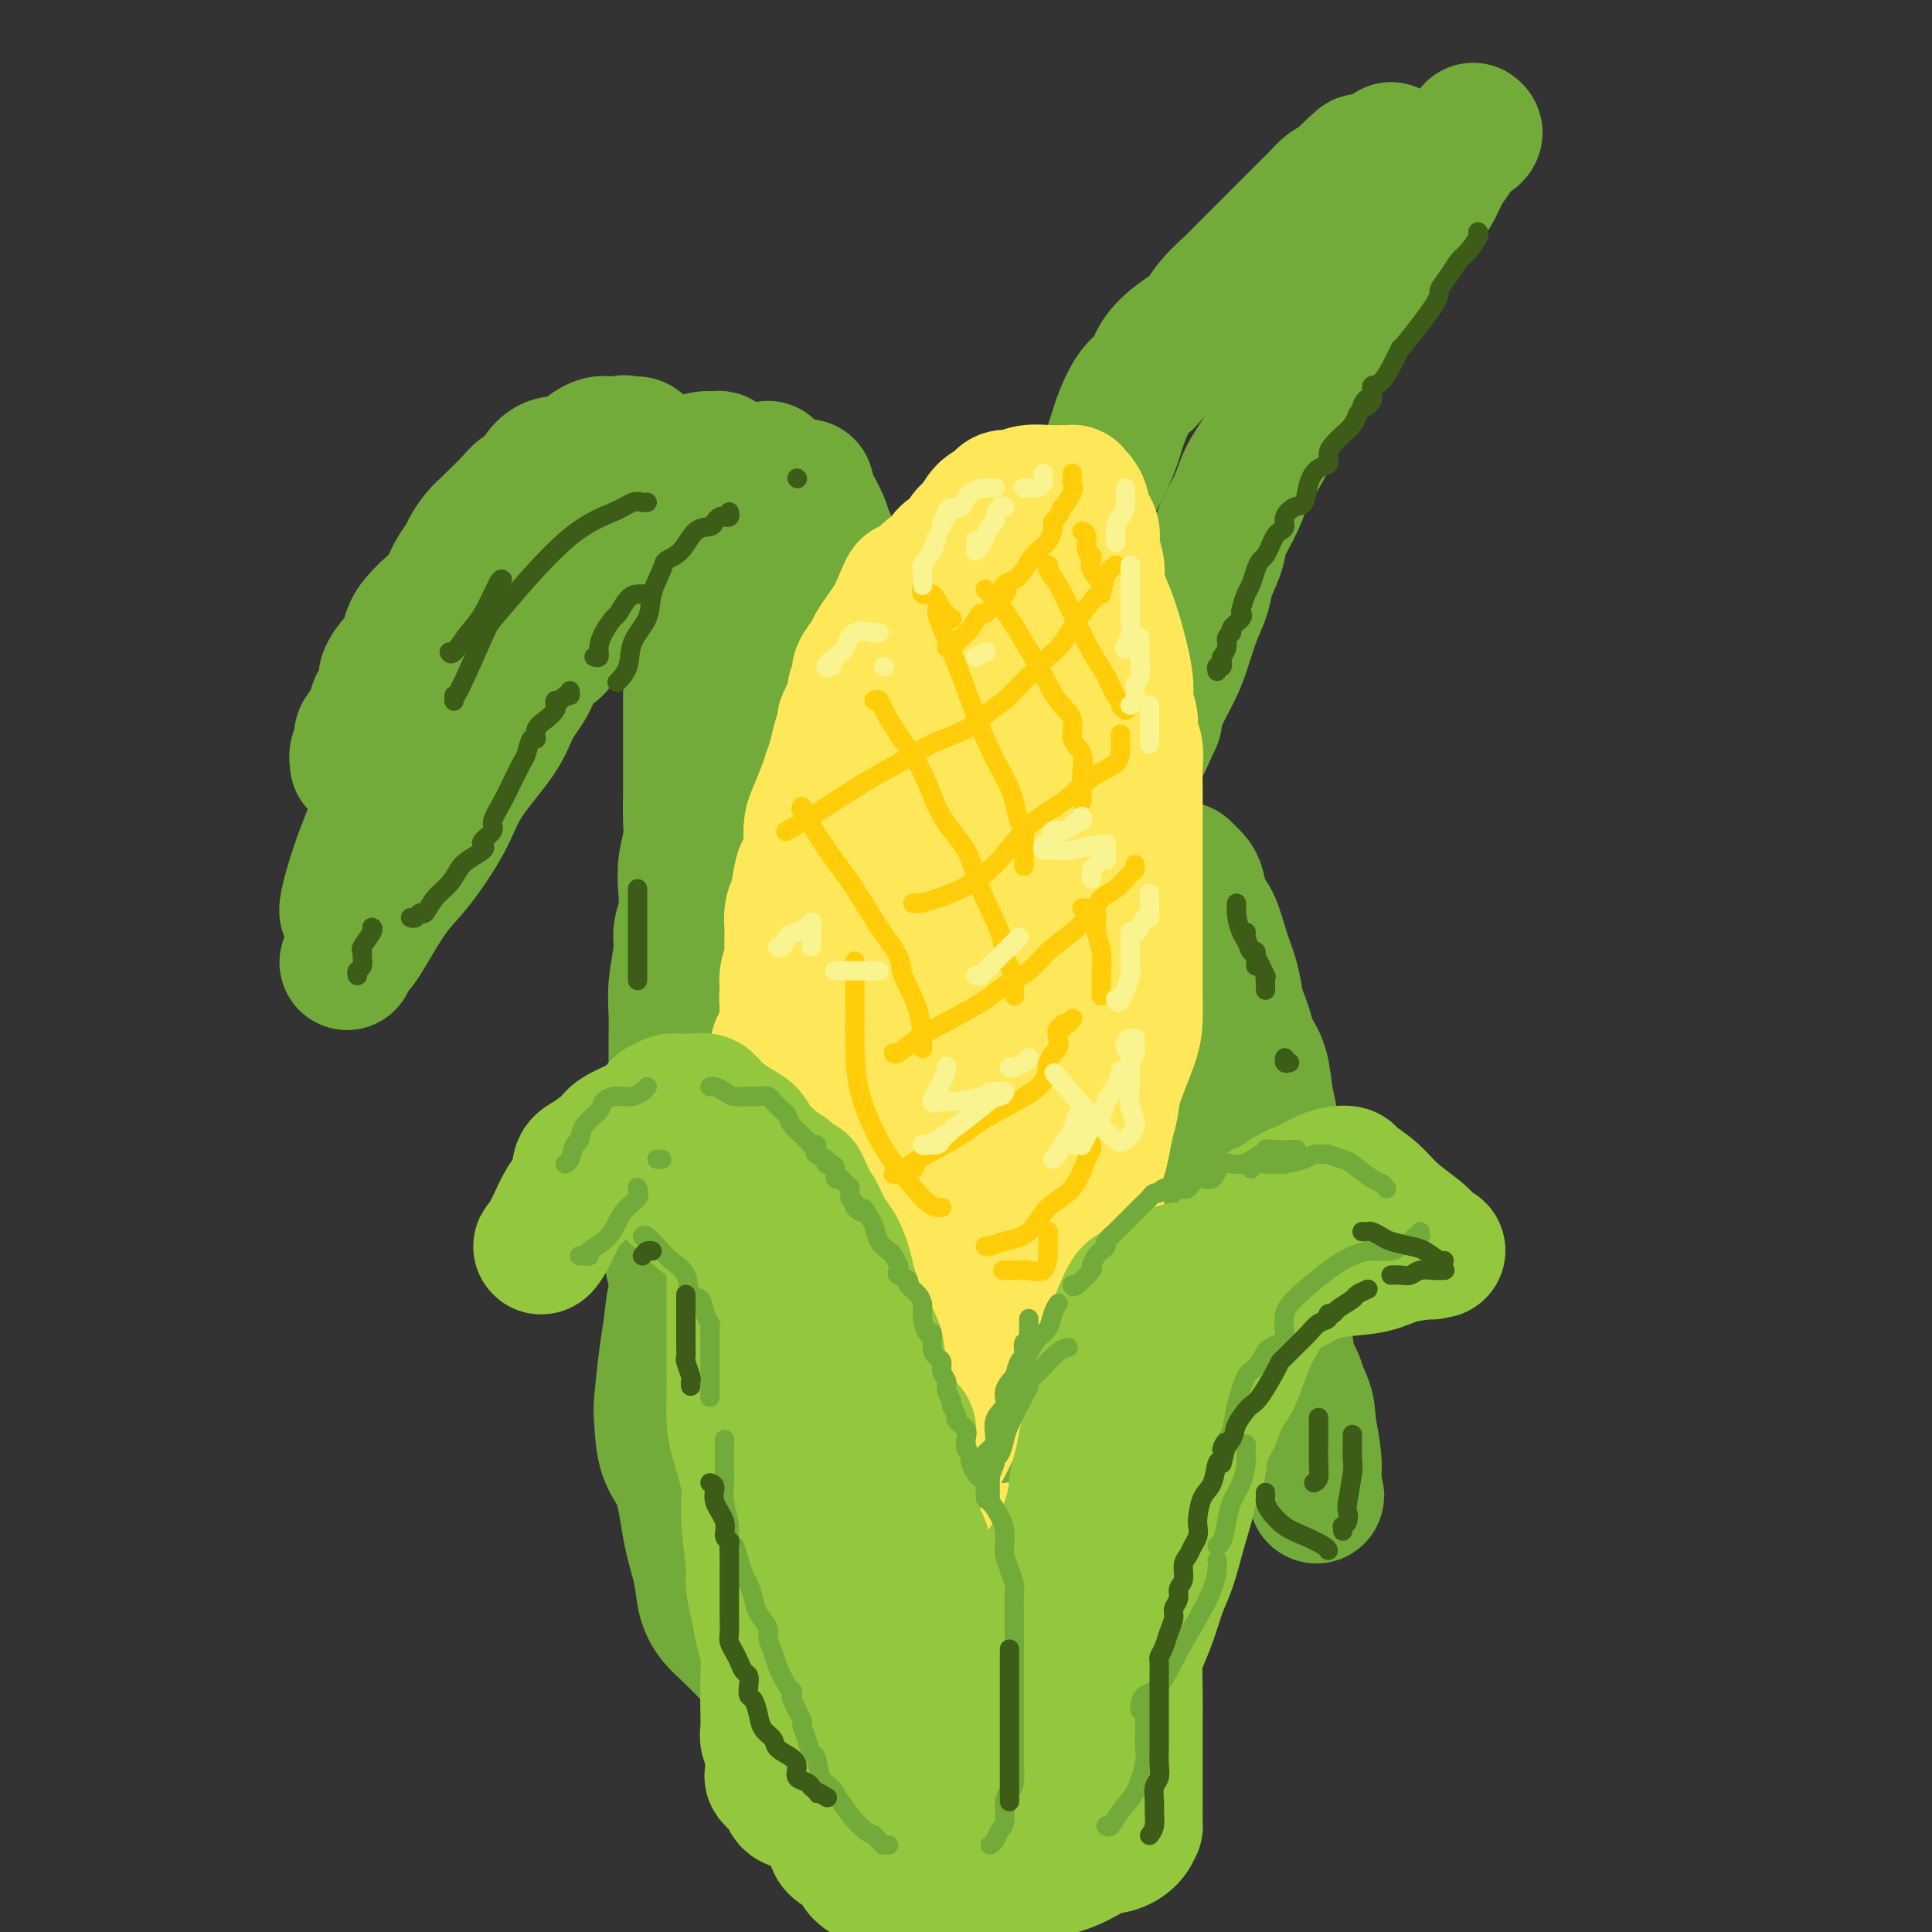 <svg viewBox='0 0 400 400' version='1.1' xmlns='http://www.w3.org/2000/svg' xmlns:xlink='http://www.w3.org/1999/xlink'><rect x="0" y="0" width="400" height="400" fill="#333333" stroke="none"/><g fill='none' stroke='rgb(115,171,58)' stroke-width='28' stroke-linecap='round' stroke-linejoin='round'><path d='M74,158c0.034,-0.397 0.068,-0.794 0,-1c-0.068,-0.206 -0.240,-0.220 0,-1c0.240,-0.780 0.890,-2.325 1,-3c0.110,-0.675 -0.320,-0.478 0,-1c0.320,-0.522 1.391,-1.763 2,-3c0.609,-1.237 0.757,-2.471 1,-3c0.243,-0.529 0.580,-0.352 1,-1c0.420,-0.648 0.924,-2.119 1,-3c0.076,-0.881 -0.275,-1.170 0,-2c0.275,-0.830 1.175,-2.200 2,-3c0.825,-0.800 1.576,-1.031 2,-2c0.424,-0.969 0.522,-2.675 1,-4c0.478,-1.325 1.336,-2.270 2,-3c0.664,-0.730 1.133,-1.244 2,-2c0.867,-0.756 2.133,-1.753 3,-3c0.867,-1.247 1.336,-2.744 2,-4c0.664,-1.256 1.523,-2.270 2,-3c0.477,-0.730 0.572,-1.175 1,-2c0.428,-0.825 1.189,-2.028 2,-3c0.811,-0.972 1.674,-1.712 2,-2c0.326,-0.288 0.117,-0.125 1,-1c0.883,-0.875 2.857,-2.789 4,-4c1.143,-1.211 1.455,-1.721 2,-2c0.545,-0.279 1.324,-0.329 2,-1c0.676,-0.671 1.248,-1.963 2,-3c0.752,-1.037 1.683,-1.819 3,-2c1.317,-0.181 3.021,0.239 4,0c0.979,-0.239 1.232,-1.136 2,-2c0.768,-0.864 2.051,-1.696 3,-2c0.949,-0.304 1.563,-0.082 2,0c0.437,0.082 0.696,0.023 1,0c0.304,-0.023 0.652,-0.012 1,0'/><path d='M128,92c2.129,-0.621 0.952,-0.175 1,0c0.048,0.175 1.321,0.078 2,0c0.679,-0.078 0.764,-0.139 1,0c0.236,0.139 0.623,0.477 1,1c0.377,0.523 0.745,1.229 1,2c0.255,0.771 0.396,1.606 1,3c0.604,1.394 1.671,3.348 2,5c0.329,1.652 -0.080,3.001 0,4c0.080,0.999 0.647,1.649 1,3c0.353,1.351 0.491,3.402 1,5c0.509,1.598 1.390,2.742 2,4c0.610,1.258 0.948,2.632 1,4c0.052,1.368 -0.182,2.732 0,4c0.182,1.268 0.781,2.439 1,4c0.219,1.561 0.059,3.512 0,5c-0.059,1.488 -0.016,2.513 0,4c0.016,1.487 0.004,3.435 0,5c-0.004,1.565 -0.001,2.748 0,4c0.001,1.252 0.000,2.573 0,4c-0.000,1.427 -0.000,2.961 0,4c0.000,1.039 0.000,1.583 0,3c-0.000,1.417 -0.000,3.709 0,6'/><path d='M143,166c0.159,6.744 0.056,2.105 0,1c-0.056,-1.105 -0.067,1.323 0,3c0.067,1.677 0.210,2.602 0,4c-0.210,1.398 -0.773,3.270 -1,5c-0.227,1.730 -0.117,3.318 0,5c0.117,1.682 0.242,3.456 0,5c-0.242,1.544 -0.849,2.856 -1,4c-0.151,1.144 0.156,2.120 0,4c-0.156,1.880 -0.774,4.662 -1,7c-0.226,2.338 -0.060,4.230 0,6c0.060,1.770 0.012,3.419 0,5c-0.012,1.581 0.011,3.096 0,5c-0.011,1.904 -0.055,4.199 0,6c0.055,1.801 0.211,3.108 0,5c-0.211,1.892 -0.789,4.371 -1,6c-0.211,1.629 -0.057,2.410 0,4c0.057,1.590 0.015,3.990 0,5c-0.015,1.010 -0.004,0.629 0,1c0.004,0.371 0.000,1.494 0,2c-0.000,0.506 0.004,0.395 0,1c-0.004,0.605 -0.015,1.924 0,3c0.015,1.076 0.056,1.907 0,3c-0.056,1.093 -0.207,2.448 0,4c0.207,1.552 0.774,3.301 1,4c0.226,0.699 0.113,0.350 0,0'/><path d='M161,276c-0.015,-1.184 -0.030,-2.369 0,-3c0.030,-0.631 0.105,-0.710 0,-1c-0.105,-0.290 -0.391,-0.793 0,-2c0.391,-1.207 1.459,-3.118 2,-5c0.541,-1.882 0.555,-3.736 1,-6c0.445,-2.264 1.321,-4.939 2,-7c0.679,-2.061 1.162,-3.507 2,-6c0.838,-2.493 2.032,-6.034 3,-9c0.968,-2.966 1.711,-5.358 2,-8c0.289,-2.642 0.123,-5.533 0,-8c-0.123,-2.467 -0.205,-4.511 0,-7c0.205,-2.489 0.695,-5.423 1,-8c0.305,-2.577 0.425,-4.796 1,-7c0.575,-2.204 1.604,-4.392 2,-6c0.396,-1.608 0.159,-2.635 0,-5c-0.159,-2.365 -0.239,-6.066 0,-8c0.239,-1.934 0.796,-2.100 1,-3c0.204,-0.900 0.055,-2.533 0,-4c-0.055,-1.467 -0.015,-2.767 0,-4c0.015,-1.233 0.004,-2.398 0,-4c-0.004,-1.602 -0.001,-3.640 0,-5c0.001,-1.360 0.000,-2.043 0,-3c-0.000,-0.957 -0.000,-2.189 0,-3c0.000,-0.811 0.000,-1.203 0,-2c-0.000,-0.797 -0.000,-2.001 0,-3c0.000,-0.999 0.001,-1.794 0,-3c-0.001,-1.206 -0.003,-2.823 0,-4c0.003,-1.177 0.011,-1.913 0,-3c-0.011,-1.087 -0.041,-2.523 0,-4c0.041,-1.477 0.155,-2.993 0,-4c-0.155,-1.007 -0.577,-1.503 -1,-2'/><path d='M177,129c0.036,-10.670 0.126,-5.344 0,-4c-0.126,1.344 -0.466,-1.294 -1,-3c-0.534,-1.706 -1.260,-2.479 -2,-4c-0.740,-1.521 -1.494,-3.788 -2,-5c-0.506,-1.212 -0.762,-1.368 -1,-2c-0.238,-0.632 -0.456,-1.738 -1,-3c-0.544,-1.262 -1.414,-2.678 -2,-4c-0.586,-1.322 -0.889,-2.548 -1,-3c-0.111,-0.452 -0.032,-0.129 0,0c0.032,0.129 0.016,0.065 0,0'/><path d='M159,97c-0.355,0.868 -0.711,1.735 -1,3c-0.289,1.265 -0.512,2.926 -1,5c-0.488,2.074 -1.240,4.559 -2,7c-0.760,2.441 -1.528,4.836 -2,7c-0.472,2.164 -0.648,4.096 -1,7c-0.352,2.904 -0.879,6.778 -1,10c-0.121,3.222 0.163,5.791 0,9c-0.163,3.209 -0.772,7.057 -1,10c-0.228,2.943 -0.075,4.980 0,8c0.075,3.020 0.072,7.021 0,11c-0.072,3.979 -0.215,7.935 0,12c0.215,4.065 0.786,8.238 1,13c0.214,4.762 0.071,10.113 0,15c-0.071,4.887 -0.072,9.309 0,13c0.072,3.691 0.215,6.649 0,9c-0.215,2.351 -0.789,4.094 -1,5c-0.211,0.906 -0.060,0.973 0,1c0.060,0.027 0.030,0.013 0,0'/><path d='M149,98c0.006,-0.340 0.012,-0.679 0,-1c-0.012,-0.321 -0.044,-0.622 0,-1c0.044,-0.378 0.162,-0.832 0,-1c-0.162,-0.168 -0.604,-0.050 -1,0c-0.396,0.050 -0.747,0.031 -1,0c-0.253,-0.031 -0.408,-0.075 -1,0c-0.592,0.075 -1.623,0.267 -3,1c-1.377,0.733 -3.102,2.005 -4,3c-0.898,0.995 -0.971,1.713 -1,2c-0.029,0.287 -0.015,0.144 0,0'/><path d='M124,120c0.101,-0.081 0.201,-0.161 0,0c-0.201,0.161 -0.705,0.565 -1,1c-0.295,0.435 -0.381,0.902 -1,2c-0.619,1.098 -1.771,2.827 -3,4c-1.229,1.173 -2.535,1.790 -3,3c-0.465,1.210 -0.088,3.012 -1,4c-0.912,0.988 -3.112,1.163 -4,2c-0.888,0.837 -0.464,2.336 -1,4c-0.536,1.664 -2.031,3.494 -3,5c-0.969,1.506 -1.413,2.689 -2,4c-0.587,1.311 -1.316,2.751 -3,5c-1.684,2.249 -4.321,5.306 -6,8c-1.679,2.694 -2.400,5.026 -4,8c-1.600,2.974 -4.079,6.591 -6,9c-1.921,2.409 -3.284,3.610 -5,6c-1.716,2.390 -3.784,5.968 -5,8c-1.216,2.032 -1.580,2.517 -2,3c-0.420,0.483 -0.896,0.965 -1,1c-0.104,0.035 0.164,-0.375 0,0c-0.164,0.375 -0.761,1.536 -1,2c-0.239,0.464 -0.119,0.232 0,0'/><path d='M72,189c-0.163,-0.226 -0.326,-0.452 0,-2c0.326,-1.548 1.141,-4.418 2,-7c0.859,-2.582 1.761,-4.877 3,-8c1.239,-3.123 2.815,-7.075 4,-10c1.185,-2.925 1.978,-4.822 3,-7c1.022,-2.178 2.274,-4.635 4,-7c1.726,-2.365 3.926,-4.637 5,-6c1.074,-1.363 1.021,-1.818 1,-2c-0.021,-0.182 -0.011,-0.091 0,0'/><path d='M196,169c-0.039,-0.165 -0.077,-0.330 0,-1c0.077,-0.670 0.270,-1.846 1,-3c0.730,-1.154 1.999,-2.287 3,-4c1.001,-1.713 1.736,-4.005 3,-6c1.264,-1.995 3.056,-3.693 4,-6c0.944,-2.307 1.038,-5.224 2,-8c0.962,-2.776 2.791,-5.411 4,-8c1.209,-2.589 1.798,-5.132 3,-8c1.202,-2.868 3.017,-6.060 4,-9c0.983,-2.940 1.134,-5.628 2,-8c0.866,-2.372 2.449,-4.430 4,-7c1.551,-2.570 3.071,-5.653 4,-8c0.929,-2.347 1.266,-3.959 2,-6c0.734,-2.041 1.866,-4.513 3,-6c1.134,-1.487 2.269,-1.989 3,-3c0.731,-1.011 1.058,-2.530 2,-4c0.942,-1.470 2.501,-2.891 4,-4c1.499,-1.109 2.940,-1.907 4,-3c1.060,-1.093 1.740,-2.481 3,-4c1.260,-1.519 3.099,-3.168 4,-4c0.901,-0.832 0.865,-0.846 2,-2c1.135,-1.154 3.441,-3.446 5,-5c1.559,-1.554 2.371,-2.370 3,-3c0.629,-0.630 1.074,-1.076 2,-2c0.926,-0.924 2.331,-2.328 3,-3c0.669,-0.672 0.602,-0.613 1,-1c0.398,-0.387 1.261,-1.220 2,-2c0.739,-0.780 1.354,-1.509 2,-2c0.646,-0.491 1.323,-0.746 2,-1'/><path d='M277,38c7.286,-7.299 4.502,-4.047 4,-3c-0.502,1.047 1.278,-0.111 3,-1c1.722,-0.889 3.387,-1.509 4,-2c0.613,-0.491 0.175,-0.855 0,-1c-0.175,-0.145 -0.088,-0.073 0,0'/><path d='M305,27c0.322,0.240 0.644,0.480 0,1c-0.644,0.520 -2.255,1.321 -3,2c-0.745,0.679 -0.623,1.235 -1,2c-0.377,0.765 -1.254,1.739 -2,3c-0.746,1.261 -1.362,2.808 -2,4c-0.638,1.192 -1.298,2.027 -2,3c-0.702,0.973 -1.447,2.083 -2,3c-0.553,0.917 -0.913,1.642 -2,3c-1.087,1.358 -2.900,3.350 -4,5c-1.100,1.650 -1.487,2.958 -2,4c-0.513,1.042 -1.152,1.817 -2,3c-0.848,1.183 -1.907,2.774 -3,4c-1.093,1.226 -2.222,2.087 -3,3c-0.778,0.913 -1.205,1.876 -2,3c-0.795,1.124 -1.959,2.407 -3,4c-1.041,1.593 -1.960,3.496 -3,5c-1.040,1.504 -2.203,2.609 -3,4c-0.797,1.391 -1.230,3.068 -2,5c-0.770,1.932 -1.879,4.118 -3,6c-1.121,1.882 -2.255,3.459 -3,5c-0.745,1.541 -1.102,3.048 -2,5c-0.898,1.952 -2.338,4.351 -3,6c-0.662,1.649 -0.548,2.548 -1,4c-0.452,1.452 -1.471,3.457 -2,5c-0.529,1.543 -0.569,2.625 -1,4c-0.431,1.375 -1.254,3.042 -2,5c-0.746,1.958 -1.417,4.205 -2,6c-0.583,1.795 -1.080,3.137 -2,5c-0.920,1.863 -2.263,4.247 -3,6c-0.737,1.753 -0.869,2.877 -1,4'/><path d='M239,149c-5.052,11.491 -4.180,7.217 -4,7c0.180,-0.217 -0.330,3.623 -1,6c-0.670,2.377 -1.499,3.289 -2,5c-0.501,1.711 -0.673,4.219 -1,6c-0.327,1.781 -0.808,2.835 -1,4c-0.192,1.165 -0.094,2.442 0,4c0.094,1.558 0.182,3.399 0,5c-0.182,1.601 -0.636,2.963 -1,4c-0.364,1.037 -0.637,1.750 -1,3c-0.363,1.250 -0.815,3.036 -1,4c-0.185,0.964 -0.101,1.106 0,2c0.101,0.894 0.220,2.538 0,4c-0.220,1.462 -0.780,2.741 -1,4c-0.220,1.259 -0.101,2.500 0,4c0.101,1.500 0.185,3.261 0,5c-0.185,1.739 -0.638,3.455 -1,5c-0.362,1.545 -0.633,2.917 -1,4c-0.367,1.083 -0.830,1.875 -1,3c-0.170,1.125 -0.045,2.583 0,4c0.045,1.417 0.012,2.791 0,4c-0.012,1.209 -0.003,2.251 0,3c0.003,0.749 0.001,1.204 0,2c-0.001,0.796 -0.000,1.932 0,3c0.000,1.068 0.000,2.069 0,3c-0.000,0.931 -0.000,1.791 0,3c0.000,1.209 0.000,2.767 0,4c-0.000,1.233 -0.000,2.140 0,3c0.000,0.860 0.000,1.674 0,2c-0.000,0.326 -0.000,0.163 0,0'/><path d='M222,282c0.000,-0.452 0.001,-0.904 0,-1c-0.001,-0.096 -0.003,0.163 0,0c0.003,-0.163 0.011,-0.747 0,-2c-0.011,-1.253 -0.041,-3.176 0,-5c0.041,-1.824 0.151,-3.550 0,-6c-0.151,-2.450 -0.565,-5.625 -1,-8c-0.435,-2.375 -0.890,-3.949 -1,-6c-0.110,-2.051 0.126,-4.579 0,-7c-0.126,-2.421 -0.615,-4.734 -1,-8c-0.385,-3.266 -0.667,-7.485 -1,-11c-0.333,-3.515 -0.716,-6.326 -1,-9c-0.284,-2.674 -0.468,-5.212 -1,-9c-0.532,-3.788 -1.413,-8.828 -2,-12c-0.587,-3.172 -0.882,-4.478 -1,-5c-0.118,-0.522 -0.059,-0.261 0,0'/><path d='M205,165c-0.401,0.708 -0.801,1.416 -1,2c-0.199,0.584 -0.195,1.043 0,2c0.195,0.957 0.582,2.411 0,4c-0.582,1.589 -2.135,3.313 -3,6c-0.865,2.687 -1.044,6.337 -1,9c0.044,2.663 0.310,4.339 0,7c-0.310,2.661 -1.197,6.306 -2,11c-0.803,4.694 -1.522,10.437 -2,14c-0.478,3.563 -0.717,4.944 -1,7c-0.283,2.056 -0.612,4.786 -1,7c-0.388,2.214 -0.836,3.913 -1,5c-0.164,1.087 -0.044,1.562 0,2c0.044,0.438 0.013,0.839 0,1c-0.013,0.161 -0.006,0.080 0,0'/><path d='M245,180c-0.295,1.448 -0.591,2.896 -1,4c-0.409,1.104 -0.933,1.863 -1,3c-0.067,1.137 0.322,2.651 0,4c-0.322,1.349 -1.353,2.532 -2,4c-0.647,1.468 -0.908,3.220 -1,5c-0.092,1.780 -0.015,3.589 0,5c0.015,1.411 -0.031,2.424 0,4c0.031,1.576 0.139,3.713 0,5c-0.139,1.287 -0.527,1.723 -1,3c-0.473,1.277 -1.032,3.395 -1,5c0.032,1.605 0.655,2.696 0,4c-0.655,1.304 -2.588,2.822 -3,4c-0.412,1.178 0.696,2.015 0,5c-0.696,2.985 -3.197,8.118 -4,11c-0.803,2.882 0.091,3.513 0,5c-0.091,1.487 -1.167,3.829 -2,6c-0.833,2.171 -1.424,4.172 -2,6c-0.576,1.828 -1.137,3.482 -2,5c-0.863,1.518 -2.028,2.901 -3,5c-0.972,2.099 -1.749,4.913 -3,8c-1.251,3.087 -2.974,6.446 -4,9c-1.026,2.554 -1.353,4.303 -2,6c-0.647,1.697 -1.613,3.342 -2,4c-0.387,0.658 -0.193,0.329 0,0'/><path d='M246,181c0.327,0.303 0.654,0.607 1,1c0.346,0.393 0.712,0.876 1,2c0.288,1.124 0.497,2.888 1,4c0.503,1.112 1.301,1.571 2,3c0.699,1.429 1.301,3.828 2,6c0.699,2.172 1.496,4.118 2,6c0.504,1.882 0.716,3.701 1,5c0.284,1.299 0.639,2.077 1,3c0.361,0.923 0.726,1.992 1,3c0.274,1.008 0.455,1.954 1,3c0.545,1.046 1.452,2.192 2,4c0.548,1.808 0.735,4.279 1,6c0.265,1.721 0.607,2.692 1,5c0.393,2.308 0.838,5.953 1,8c0.162,2.047 0.043,2.498 0,4c-0.043,1.502 -0.008,4.057 0,6c0.008,1.943 -0.010,3.275 0,5c0.010,1.725 0.048,3.845 0,6c-0.048,2.155 -0.182,4.346 0,6c0.182,1.654 0.679,2.772 1,5c0.321,2.228 0.467,5.566 1,8c0.533,2.434 1.453,3.964 2,5c0.547,1.036 0.721,1.577 1,3c0.279,1.423 0.663,3.729 1,5c0.337,1.271 0.626,1.506 1,3c0.374,1.494 0.832,4.246 1,6c0.168,1.754 0.045,2.511 0,3c-0.045,0.489 -0.013,0.711 0,1c0.013,0.289 0.006,0.644 0,1'/><path d='M272,307c1.222,6.029 0.278,1.100 0,0c-0.278,-1.100 0.108,1.628 0,0c-0.108,-1.628 -0.712,-7.611 -1,-11c-0.288,-3.389 -0.259,-4.183 -1,-6c-0.741,-1.817 -2.253,-4.657 -3,-7c-0.747,-2.343 -0.729,-4.190 -1,-6c-0.271,-1.810 -0.831,-3.585 -1,-5c-0.169,-1.415 0.055,-2.472 0,-4c-0.055,-1.528 -0.388,-3.529 -1,-5c-0.612,-1.471 -1.504,-2.412 -2,-4c-0.496,-1.588 -0.594,-3.823 -2,-6c-1.406,-2.177 -4.118,-4.296 -6,-6c-1.882,-1.704 -2.935,-2.992 -4,-4c-1.065,-1.008 -2.141,-1.734 -3,-2c-0.859,-0.266 -1.500,-0.072 -2,0c-0.500,0.072 -0.857,0.020 -1,0c-0.143,-0.020 -0.071,-0.010 0,0'/><path d='M244,240c-0.333,0.202 -0.665,0.405 -1,1c-0.335,0.595 -0.672,1.583 -1,3c-0.328,1.417 -0.647,3.263 -1,5c-0.353,1.737 -0.739,3.364 -1,5c-0.261,1.636 -0.398,3.279 -1,5c-0.602,1.721 -1.669,3.520 -2,5c-0.331,1.480 0.076,2.642 0,4c-0.076,1.358 -0.633,2.914 -1,5c-0.367,2.086 -0.543,4.703 -1,6c-0.457,1.297 -1.195,1.276 -2,2c-0.805,0.724 -1.678,2.195 -2,3c-0.322,0.805 -0.092,0.944 0,1c0.092,0.056 0.046,0.028 0,0'/><path d='M142,261c0.015,0.318 0.029,0.635 0,1c-0.029,0.365 -0.102,0.777 0,1c0.102,0.223 0.377,0.255 0,1c-0.377,0.745 -1.408,2.201 -2,4c-0.592,1.799 -0.746,3.941 -1,6c-0.254,2.059 -0.608,4.037 -1,7c-0.392,2.963 -0.821,6.912 -1,9c-0.179,2.088 -0.108,2.314 0,4c0.108,1.686 0.252,4.831 1,7c0.748,2.169 2.101,3.361 3,6c0.899,2.639 1.345,6.725 2,10c0.655,3.275 1.520,5.739 2,8c0.480,2.261 0.575,4.321 1,6c0.425,1.679 1.179,2.978 2,4c0.821,1.022 1.708,1.766 3,3c1.292,1.234 2.987,2.958 4,4c1.013,1.042 1.344,1.403 2,2c0.656,0.597 1.638,1.430 2,2c0.362,0.570 0.103,0.877 0,1c-0.103,0.123 -0.052,0.061 0,0'/></g>
<g fill='none' stroke='rgb(254,232,89)' stroke-width='28' stroke-linecap='round' stroke-linejoin='round'><path d='M159,300c-0.002,-0.820 -0.003,-1.640 0,-2c0.003,-0.360 0.011,-0.259 0,-1c-0.011,-0.741 -0.041,-2.323 0,-3c0.041,-0.677 0.155,-0.450 0,-1c-0.155,-0.550 -0.577,-1.878 -1,-3c-0.423,-1.122 -0.845,-2.038 -1,-3c-0.155,-0.962 -0.041,-1.971 0,-3c0.041,-1.029 0.011,-2.079 0,-3c-0.011,-0.921 -0.003,-1.713 0,-3c0.003,-1.287 0.001,-3.071 0,-4c-0.001,-0.929 -0.001,-1.005 0,-2c0.001,-0.995 0.004,-2.909 0,-4c-0.004,-1.091 -0.015,-1.358 0,-2c0.015,-0.642 0.055,-1.661 0,-3c-0.055,-1.339 -0.207,-3.000 0,-4c0.207,-1.000 0.772,-1.339 1,-2c0.228,-0.661 0.117,-1.644 0,-3c-0.117,-1.356 -0.242,-3.087 0,-4c0.242,-0.913 0.849,-1.010 1,-2c0.151,-0.990 -0.156,-2.874 0,-4c0.156,-1.126 0.774,-1.494 1,-3c0.226,-1.506 0.059,-4.150 0,-6c-0.059,-1.850 -0.012,-2.907 0,-4c0.012,-1.093 -0.012,-2.222 0,-3c0.012,-0.778 0.058,-1.203 0,-2c-0.058,-0.797 -0.222,-1.964 0,-3c0.222,-1.036 0.830,-1.941 1,-3c0.170,-1.059 -0.099,-2.274 0,-3c0.099,-0.726 0.565,-0.965 1,-2c0.435,-1.035 0.839,-2.867 1,-4c0.161,-1.133 0.081,-1.566 0,-2'/><path d='M163,209c0.924,-8.391 0.233,-4.367 0,-3c-0.233,1.367 -0.010,0.078 0,-1c0.010,-1.078 -0.193,-1.947 0,-3c0.193,-1.053 0.783,-2.292 1,-3c0.217,-0.708 0.061,-0.886 0,-2c-0.061,-1.114 -0.027,-3.164 0,-4c0.027,-0.836 0.049,-0.458 0,-1c-0.049,-0.542 -0.167,-2.002 0,-3c0.167,-0.998 0.619,-1.533 1,-3c0.381,-1.467 0.690,-3.867 1,-5c0.310,-1.133 0.621,-1.000 1,-2c0.379,-1.000 0.826,-3.132 1,-4c0.174,-0.868 0.074,-0.473 0,-1c-0.074,-0.527 -0.122,-1.978 0,-3c0.122,-1.022 0.413,-1.617 1,-3c0.587,-1.383 1.468,-3.555 2,-5c0.532,-1.445 0.715,-2.163 1,-3c0.285,-0.837 0.673,-1.793 1,-3c0.327,-1.207 0.594,-2.665 1,-4c0.406,-1.335 0.950,-2.546 1,-3c0.050,-0.454 -0.395,-0.151 0,-1c0.395,-0.849 1.629,-2.850 2,-4c0.371,-1.150 -0.123,-1.448 0,-2c0.123,-0.552 0.862,-1.358 1,-2c0.138,-0.642 -0.324,-1.120 0,-2c0.324,-0.880 1.435,-2.161 2,-3c0.565,-0.839 0.584,-1.235 1,-2c0.416,-0.765 1.227,-1.898 2,-3c0.773,-1.102 1.506,-2.172 2,-3c0.494,-0.828 0.747,-1.414 1,-2'/><path d='M186,126c3.059,-7.412 1.707,-3.442 2,-2c0.293,1.442 2.233,0.356 3,-1c0.767,-1.356 0.362,-2.983 1,-4c0.638,-1.017 2.318,-1.425 3,-2c0.682,-0.575 0.367,-1.318 1,-2c0.633,-0.682 2.214,-1.304 3,-2c0.786,-0.696 0.778,-1.468 1,-2c0.222,-0.532 0.676,-0.825 1,-1c0.324,-0.175 0.520,-0.233 1,-1c0.480,-0.767 1.244,-2.243 2,-3c0.756,-0.757 1.503,-0.795 2,-1c0.497,-0.205 0.745,-0.577 1,-1c0.255,-0.423 0.519,-0.898 1,-1c0.481,-0.102 1.180,0.169 2,0c0.820,-0.169 1.760,-0.778 3,-1c1.240,-0.222 2.780,-0.057 4,0c1.220,0.057 2.121,0.007 3,0c0.879,-0.007 1.736,0.027 2,0c0.264,-0.027 -0.065,-0.117 0,0c0.065,0.117 0.524,0.442 1,1c0.476,0.558 0.968,1.349 1,2c0.032,0.651 -0.398,1.161 0,2c0.398,0.839 1.622,2.009 2,3c0.378,0.991 -0.091,1.805 0,3c0.091,1.195 0.740,2.770 1,4c0.260,1.230 0.130,2.115 0,3'/><path d='M227,120c0.752,3.328 0.633,3.146 1,4c0.367,0.854 1.222,2.742 2,5c0.778,2.258 1.481,4.887 2,7c0.519,2.113 0.856,3.710 1,5c0.144,1.290 0.095,2.273 0,3c-0.095,0.727 -0.236,1.198 0,2c0.236,0.802 0.848,1.934 1,3c0.152,1.066 -0.155,2.067 0,3c0.155,0.933 0.774,1.800 1,3c0.226,1.200 0.061,2.735 0,4c-0.061,1.265 -0.016,2.262 0,4c0.016,1.738 0.004,4.218 0,6c-0.004,1.782 -0.001,2.864 0,4c0.001,1.136 0.000,2.324 0,4c-0.000,1.676 -0.000,3.841 0,5c0.000,1.159 0.000,1.314 0,2c-0.000,0.686 0.000,1.904 0,3c-0.000,1.096 -0.000,2.070 0,3c0.000,0.930 0.000,1.816 0,3c-0.000,1.184 -0.001,2.665 0,4c0.001,1.335 0.004,2.523 0,4c-0.004,1.477 -0.014,3.241 0,5c0.014,1.759 0.053,3.512 0,5c-0.053,1.488 -0.199,2.712 -1,5c-0.801,2.288 -2.257,5.640 -3,8c-0.743,2.360 -0.774,3.727 -1,5c-0.226,1.273 -0.649,2.452 -1,4c-0.351,1.548 -0.630,3.467 -1,5c-0.370,1.533 -0.830,2.682 -1,4c-0.170,1.318 -0.048,2.805 0,4c0.048,1.195 0.024,2.097 0,3'/><path d='M227,249c-1.460,6.097 -1.109,2.339 -1,2c0.109,-0.339 -0.023,2.739 0,4c0.023,1.261 0.202,0.704 0,2c-0.202,1.296 -0.786,4.447 -1,6c-0.214,1.553 -0.057,1.510 0,2c0.057,0.490 0.015,1.514 0,3c-0.015,1.486 -0.004,3.435 0,5c0.004,1.565 0.001,2.745 0,4c-0.001,1.255 -0.000,2.586 0,4c0.000,1.414 0.000,2.911 0,4c-0.000,1.089 -0.000,1.770 0,3c0.000,1.230 0.000,3.011 0,4c-0.000,0.989 -0.000,1.188 0,2c0.000,0.812 0.000,2.237 0,3c-0.000,0.763 0.000,0.862 0,1c-0.000,0.138 -0.000,0.313 0,1c0.000,0.687 0.000,1.886 0,3c-0.000,1.114 -0.000,2.144 0,3c0.000,0.856 0.000,1.539 0,2c-0.000,0.461 -0.000,0.701 0,1c0.000,0.299 0.001,0.656 0,1c-0.001,0.344 -0.003,0.673 0,1c0.003,0.327 0.012,0.652 0,1c-0.012,0.348 -0.043,0.719 0,1c0.043,0.281 0.161,0.473 0,1c-0.161,0.527 -0.600,1.388 -1,2c-0.400,0.612 -0.762,0.976 -1,1c-0.238,0.024 -0.352,-0.293 -1,0c-0.648,0.293 -1.828,1.194 -3,2c-1.172,0.806 -2.335,1.516 -4,2c-1.665,0.484 -3.833,0.742 -6,1'/><path d='M209,321c-2.777,1.155 -2.221,1.041 -3,1c-0.779,-0.041 -2.893,-0.011 -4,0c-1.107,0.011 -1.206,0.003 -2,0c-0.794,-0.003 -2.283,-0.001 -4,0c-1.717,0.001 -3.661,0.000 -5,0c-1.339,-0.000 -2.072,-0.000 -3,0c-0.928,0.000 -2.052,0.000 -3,0c-0.948,-0.000 -1.721,0.000 -3,0c-1.279,-0.000 -3.063,-0.000 -4,0c-0.937,0.000 -1.028,0.001 -1,0c0.028,-0.001 0.176,-0.003 0,0c-0.176,0.003 -0.677,0.010 -1,0c-0.323,-0.010 -0.468,-0.038 -1,0c-0.532,0.038 -1.452,0.141 -2,0c-0.548,-0.141 -0.723,-0.527 -1,-1c-0.277,-0.473 -0.654,-1.033 -1,-1c-0.346,0.033 -0.661,0.658 -1,0c-0.339,-0.658 -0.704,-2.600 -1,-4c-0.296,-1.400 -0.525,-2.257 -1,-3c-0.475,-0.743 -1.197,-1.373 -2,-2c-0.803,-0.627 -1.688,-1.251 -2,-2c-0.312,-0.749 -0.053,-1.624 0,-2c0.053,-0.376 -0.102,-0.253 -1,-1c-0.898,-0.747 -2.540,-2.365 -3,-4c-0.460,-1.635 0.261,-3.286 0,-4c-0.261,-0.714 -1.503,-0.490 -2,-1c-0.497,-0.510 -0.248,-1.755 0,-3'/><path d='M158,294c-2.388,-4.502 -1.358,-2.258 -1,-2c0.358,0.258 0.043,-1.472 0,-3c-0.043,-1.528 0.185,-2.856 0,-4c-0.185,-1.144 -0.782,-2.105 -1,-4c-0.218,-1.895 -0.056,-4.725 0,-5c0.056,-0.275 0.008,2.005 0,-1c-0.008,-3.005 0.025,-11.296 0,-16c-0.025,-4.704 -0.106,-5.821 0,-7c0.106,-1.179 0.400,-2.421 1,-5c0.600,-2.579 1.507,-6.495 2,-8c0.493,-1.505 0.571,-0.601 1,-2c0.429,-1.399 1.210,-5.103 2,-8c0.790,-2.897 1.589,-4.988 2,-7c0.411,-2.012 0.435,-3.944 1,-6c0.565,-2.056 1.670,-4.235 2,-6c0.330,-1.765 -0.116,-3.115 0,-5c0.116,-1.885 0.794,-4.304 1,-6c0.206,-1.696 -0.061,-2.667 0,-4c0.061,-1.333 0.450,-3.027 1,-5c0.550,-1.973 1.263,-4.226 2,-6c0.737,-1.774 1.499,-3.068 2,-5c0.501,-1.932 0.742,-4.503 1,-6c0.258,-1.497 0.533,-1.920 1,-3c0.467,-1.080 1.125,-2.815 2,-5c0.875,-2.185 1.966,-4.819 3,-7c1.034,-2.181 2.010,-3.909 3,-6c0.990,-2.091 1.995,-4.546 3,-7'/><path d='M186,145c3.242,-8.496 2.848,-7.236 3,-8c0.152,-0.764 0.849,-3.554 2,-6c1.151,-2.446 2.756,-4.550 4,-6c1.244,-1.450 2.126,-2.245 3,-3c0.874,-0.755 1.740,-1.470 2,-2c0.260,-0.530 -0.085,-0.876 0,-1c0.085,-0.124 0.600,-0.028 1,0c0.400,0.028 0.685,-0.014 1,0c0.315,0.014 0.662,0.083 1,0c0.338,-0.083 0.669,-0.317 1,0c0.331,0.317 0.663,1.186 1,3c0.337,1.814 0.679,4.572 1,7c0.321,2.428 0.622,4.526 1,7c0.378,2.474 0.832,5.324 1,9c0.168,3.676 0.050,8.176 0,11c-0.050,2.824 -0.031,3.970 0,6c0.031,2.030 0.074,4.943 0,8c-0.074,3.057 -0.265,6.258 -1,10c-0.735,3.742 -2.014,8.025 -3,11c-0.986,2.975 -1.681,4.643 -3,8c-1.319,3.357 -3.264,8.402 -5,12c-1.736,3.598 -3.264,5.749 -5,9c-1.736,3.251 -3.681,7.603 -5,11c-1.319,3.397 -2.014,5.838 -3,10c-0.986,4.162 -2.264,10.043 -3,14c-0.736,3.957 -0.929,5.988 -1,9c-0.071,3.012 -0.019,7.003 0,10c0.019,2.997 0.005,4.999 0,7c-0.005,2.001 -0.003,4.000 0,6'/><path d='M179,287c-0.490,8.346 0.286,6.209 1,7c0.714,0.791 1.367,4.508 2,7c0.633,2.492 1.245,3.760 2,5c0.755,1.240 1.652,2.453 2,3c0.348,0.547 0.145,0.430 1,0c0.855,-0.430 2.767,-1.172 5,-4c2.233,-2.828 4.787,-7.743 6,-11c1.213,-3.257 1.083,-4.856 2,-7c0.917,-2.144 2.879,-4.833 4,-8c1.121,-3.167 1.399,-6.811 2,-11c0.601,-4.189 1.523,-8.922 2,-13c0.477,-4.078 0.509,-7.502 1,-11c0.491,-3.498 1.441,-7.070 2,-11c0.559,-3.930 0.727,-8.219 1,-12c0.273,-3.781 0.651,-7.055 1,-10c0.349,-2.945 0.668,-5.563 1,-8c0.332,-2.437 0.677,-4.695 1,-7c0.323,-2.305 0.622,-4.656 1,-8c0.378,-3.344 0.833,-7.680 1,-10c0.167,-2.320 0.045,-2.625 0,-3c-0.045,-0.375 -0.013,-0.822 0,-1c0.013,-0.178 0.006,-0.089 0,0'/><path d='M202,174c-0.618,0.421 -1.237,0.842 -2,1c-0.763,0.158 -1.672,0.053 -2,0c-0.328,-0.053 -0.076,-0.054 0,0c0.076,0.054 -0.025,0.161 0,1c0.025,0.839 0.175,2.408 0,3c-0.175,0.592 -0.677,0.208 -1,1c-0.323,0.792 -0.468,2.760 -1,4c-0.532,1.240 -1.450,1.750 -2,3c-0.550,1.250 -0.730,3.238 -1,5c-0.270,1.762 -0.630,3.298 -2,6c-1.370,2.702 -3.750,6.571 -5,10c-1.250,3.429 -1.371,6.418 -3,10c-1.629,3.582 -4.766,7.755 -6,11c-1.234,3.245 -0.566,5.560 -1,9c-0.434,3.440 -1.972,8.005 -3,12c-1.028,3.995 -1.546,7.422 -2,10c-0.454,2.578 -0.844,4.308 -1,5c-0.156,0.692 -0.078,0.346 0,0'/></g>
<g fill='none' stroke='rgb(147,200,62)' stroke-width='28' stroke-linecap='round' stroke-linejoin='round'><path d='M195,351c0.000,-0.675 0.001,-1.350 0,-2c-0.001,-0.650 -0.002,-1.276 0,-2c0.002,-0.724 0.008,-1.546 0,-3c-0.008,-1.454 -0.028,-3.540 0,-5c0.028,-1.460 0.105,-2.295 0,-4c-0.105,-1.705 -0.391,-4.282 -1,-6c-0.609,-1.718 -1.539,-2.577 -2,-4c-0.461,-1.423 -0.452,-3.409 -1,-5c-0.548,-1.591 -1.652,-2.788 -2,-4c-0.348,-1.212 0.059,-2.441 0,-4c-0.059,-1.559 -0.583,-3.448 -1,-5c-0.417,-1.552 -0.725,-2.768 -1,-4c-0.275,-1.232 -0.515,-2.482 -1,-5c-0.485,-2.518 -1.215,-6.306 -2,-9c-0.785,-2.694 -1.625,-4.295 -2,-6c-0.375,-1.705 -0.286,-3.513 -1,-5c-0.714,-1.487 -2.233,-2.653 -3,-4c-0.767,-1.347 -0.782,-2.874 -1,-4c-0.218,-1.126 -0.639,-1.850 -1,-3c-0.361,-1.150 -0.664,-2.725 -1,-4c-0.336,-1.275 -0.706,-2.251 -1,-3c-0.294,-0.749 -0.512,-1.273 -1,-2c-0.488,-0.727 -1.247,-1.657 -2,-3c-0.753,-1.343 -1.501,-3.098 -2,-4c-0.499,-0.902 -0.750,-0.951 -1,-1'/><path d='M168,250c-2.892,-6.984 -2.122,-4.945 -2,-4c0.122,0.945 -0.404,0.797 -1,0c-0.596,-0.797 -1.263,-2.244 -2,-3c-0.737,-0.756 -1.544,-0.822 -2,-1c-0.456,-0.178 -0.561,-0.470 -1,-1c-0.439,-0.530 -1.213,-1.300 -2,-2c-0.787,-0.700 -1.586,-1.330 -2,-2c-0.414,-0.670 -0.443,-1.381 -1,-2c-0.557,-0.619 -1.640,-1.147 -3,-2c-1.360,-0.853 -2.996,-2.032 -4,-3c-1.004,-0.968 -1.378,-1.723 -2,-2c-0.622,-0.277 -1.494,-0.074 -2,0c-0.506,0.074 -0.646,0.019 -1,0c-0.354,-0.019 -0.924,-0.002 -1,0c-0.076,0.002 0.340,-0.010 0,0c-0.340,0.010 -1.438,0.041 -2,0c-0.562,-0.041 -0.589,-0.155 -1,0c-0.411,0.155 -1.205,0.577 -2,1'/><path d='M137,229c-1.361,0.475 -0.265,1.162 0,2c0.265,0.838 -0.303,1.828 -1,2c-0.697,0.172 -1.525,-0.474 -3,0c-1.475,0.474 -3.599,2.070 -5,3c-1.401,0.930 -2.080,1.195 -3,2c-0.920,0.805 -2.082,2.148 -3,3c-0.918,0.852 -1.594,1.211 -2,2c-0.406,0.789 -0.542,2.008 -1,3c-0.458,0.992 -1.237,1.758 -2,3c-0.763,1.242 -1.510,2.961 -2,4c-0.490,1.039 -0.724,1.397 -1,2c-0.276,0.603 -0.594,1.451 -1,2c-0.406,0.549 -0.900,0.798 -1,1c-0.100,0.202 0.193,0.356 1,-1c0.807,-1.356 2.129,-4.221 3,-6c0.871,-1.779 1.291,-2.472 2,-3c0.709,-0.528 1.707,-0.889 2,-2c0.293,-1.111 -0.117,-2.970 0,-4c0.117,-1.030 0.763,-1.231 2,-2c1.237,-0.769 3.066,-2.107 4,-3c0.934,-0.893 0.972,-1.343 2,-2c1.028,-0.657 3.046,-1.523 4,-2c0.954,-0.477 0.844,-0.565 1,0c0.156,0.565 0.578,1.782 1,3'/><path d='M134,236c0.701,1.417 1.454,3.459 2,5c0.546,1.541 0.886,2.582 2,4c1.114,1.418 3.001,3.215 5,5c1.999,1.785 4.109,3.559 5,4c0.891,0.441 0.565,-0.452 1,0c0.435,0.452 1.633,2.247 2,3c0.367,0.753 -0.098,0.462 0,1c0.098,0.538 0.758,1.903 1,3c0.242,1.097 0.065,1.924 0,3c-0.065,1.076 -0.017,2.400 0,3c0.017,0.600 0.005,0.474 0,1c-0.005,0.526 -0.001,1.702 0,3c0.001,1.298 -0.000,2.717 0,4c0.000,1.283 0.002,2.429 0,4c-0.002,1.571 -0.007,3.567 0,5c0.007,1.433 0.025,2.302 0,4c-0.025,1.698 -0.094,4.223 0,6c0.094,1.777 0.350,2.805 1,5c0.650,2.195 1.694,5.555 2,8c0.306,2.445 -0.125,3.974 0,7c0.125,3.026 0.808,7.550 1,10c0.192,2.450 -0.106,2.828 0,4c0.106,1.172 0.617,3.138 1,5c0.383,1.862 0.639,3.619 1,5c0.361,1.381 0.828,2.386 1,4c0.172,1.614 0.050,3.837 0,6c-0.050,2.163 -0.027,4.268 0,6c0.027,1.732 0.059,3.093 0,4c-0.059,0.907 -0.208,1.360 0,2c0.208,0.640 0.774,1.469 1,2c0.226,0.531 0.113,0.766 0,1'/><path d='M160,363c1.230,10.809 0.305,3.333 0,1c-0.305,-2.333 0.010,0.478 0,2c-0.010,1.522 -0.345,1.754 0,2c0.345,0.246 1.370,0.507 2,1c0.630,0.493 0.865,1.219 1,2c0.135,0.781 0.169,1.618 1,2c0.831,0.382 2.457,0.309 4,1c1.543,0.691 3.002,2.147 4,3c0.998,0.853 1.536,1.105 2,2c0.464,0.895 0.856,2.433 1,3c0.144,0.567 0.041,0.162 0,0c-0.041,-0.162 -0.021,-0.081 0,0'/><path d='M188,296c0.000,0.000 0.100,0.100 0.1,0.1'/><path d='M186,299c0.123,0.539 0.246,1.079 0,2c-0.246,0.921 -0.861,2.225 -2,5c-1.139,2.775 -2.803,7.022 -4,10c-1.197,2.978 -1.926,4.688 -3,7c-1.074,2.312 -2.494,5.226 -3,8c-0.506,2.774 -0.098,5.409 0,7c0.098,1.591 -0.113,2.139 0,4c0.113,1.861 0.550,5.034 1,7c0.450,1.966 0.913,2.723 1,4c0.087,1.277 -0.202,3.073 0,5c0.202,1.927 0.894,3.984 1,6c0.106,2.016 -0.375,3.989 0,6c0.375,2.011 1.607,4.059 2,6c0.393,1.941 -0.053,3.774 0,5c0.053,1.226 0.606,1.845 1,3c0.394,1.155 0.629,2.846 1,4c0.371,1.154 0.878,1.772 1,2c0.122,0.228 -0.140,0.065 0,0c0.140,-0.065 0.682,-0.032 1,0c0.318,0.032 0.413,0.064 1,0c0.587,-0.064 1.664,-0.225 2,0c0.336,0.225 -0.071,0.835 0,1c0.071,0.165 0.621,-0.116 1,0c0.379,0.116 0.587,0.629 1,0c0.413,-0.629 1.031,-2.401 2,-5c0.969,-2.599 2.291,-6.027 3,-8c0.709,-1.973 0.806,-2.493 1,-3c0.194,-0.507 0.484,-1.002 1,-2c0.516,-0.998 1.258,-2.499 2,-4'/><path d='M197,369c1.666,-3.324 2.331,-3.133 3,-5c0.669,-1.867 1.343,-5.794 2,-9c0.657,-3.206 1.297,-5.693 2,-8c0.703,-2.307 1.470,-4.433 2,-6c0.530,-1.567 0.822,-2.575 2,-4c1.178,-1.425 3.240,-3.268 4,-4c0.760,-0.732 0.217,-0.352 1,-2c0.783,-1.648 2.892,-5.324 4,-7c1.108,-1.676 1.214,-1.351 2,-3c0.786,-1.649 2.253,-5.273 3,-8c0.747,-2.727 0.775,-4.558 1,-6c0.225,-1.442 0.648,-2.497 1,-4c0.352,-1.503 0.633,-3.455 1,-5c0.367,-1.545 0.818,-2.682 1,-4c0.182,-1.318 0.094,-2.817 0,-4c-0.094,-1.183 -0.194,-2.049 0,-3c0.194,-0.951 0.681,-1.985 1,-3c0.319,-1.015 0.470,-2.010 1,-3c0.530,-0.990 1.438,-1.974 2,-3c0.562,-1.026 0.777,-2.092 1,-3c0.223,-0.908 0.452,-1.657 1,-3c0.548,-1.343 1.413,-3.279 2,-4c0.587,-0.721 0.897,-0.225 1,0c0.103,0.225 0.000,0.179 0,0c-0.000,-0.179 0.102,-0.493 1,-1c0.898,-0.507 2.591,-1.208 4,-2c1.409,-0.792 2.533,-1.675 4,-2c1.467,-0.325 3.276,-0.093 4,0c0.724,0.093 0.362,0.046 0,0'/><path d='M248,263c2.166,-0.136 0.581,2.023 0,3c-0.581,0.977 -0.156,0.771 0,1c0.156,0.229 0.045,0.892 0,1c-0.045,0.108 -0.024,-0.339 0,0c0.024,0.339 0.052,1.465 0,3c-0.052,1.535 -0.184,3.479 -1,6c-0.816,2.521 -2.316,5.619 -3,8c-0.684,2.381 -0.552,4.047 -1,6c-0.448,1.953 -1.477,4.195 -2,6c-0.523,1.805 -0.539,3.174 -1,4c-0.461,0.826 -1.365,1.110 -2,2c-0.635,0.890 -1.000,2.385 -1,4c-0.000,1.615 0.365,3.350 0,5c-0.365,1.650 -1.460,3.215 -2,5c-0.540,1.785 -0.525,3.789 -1,6c-0.475,2.211 -1.440,4.629 -2,6c-0.560,1.371 -0.715,1.694 -1,3c-0.285,1.306 -0.701,3.596 -1,5c-0.299,1.404 -0.483,1.921 -1,3c-0.517,1.079 -1.369,2.718 -2,4c-0.631,1.282 -1.042,2.207 -1,3c0.042,0.793 0.539,1.454 0,2c-0.539,0.546 -2.112,0.978 -3,2c-0.888,1.022 -1.092,2.635 -2,4c-0.908,1.365 -2.519,2.482 -5,5c-2.481,2.518 -5.830,6.438 -8,9c-2.170,2.562 -3.161,3.767 -4,5c-0.839,1.233 -1.525,2.495 -2,3c-0.475,0.505 -0.737,0.252 -1,0'/><path d='M201,377c-3.033,3.470 -0.617,1.146 0,1c0.617,-0.146 -0.566,1.886 -1,3c-0.434,1.114 -0.118,1.311 0,1c0.118,-0.311 0.039,-1.130 0,-2c-0.039,-0.870 -0.039,-1.792 0,-3c0.039,-1.208 0.118,-2.704 0,-5c-0.118,-2.296 -0.433,-5.394 0,-8c0.433,-2.606 1.613,-4.722 4,-10c2.387,-5.278 5.979,-13.719 8,-19c2.021,-5.281 2.471,-7.404 4,-10c1.529,-2.596 4.139,-5.666 6,-9c1.861,-3.334 2.974,-6.931 4,-10c1.026,-3.069 1.965,-5.610 3,-8c1.035,-2.390 2.165,-4.630 3,-6c0.835,-1.370 1.375,-1.870 2,-3c0.625,-1.130 1.337,-2.891 2,-4c0.663,-1.109 1.279,-1.566 2,-2c0.721,-0.434 1.547,-0.845 2,-2c0.453,-1.155 0.534,-3.053 1,-4c0.466,-0.947 1.318,-0.945 3,-3c1.682,-2.055 4.194,-6.169 6,-9c1.806,-2.831 2.906,-4.379 4,-6c1.094,-1.621 2.183,-3.316 3,-4c0.817,-0.684 1.363,-0.359 2,-1c0.637,-0.641 1.364,-2.250 2,-3c0.636,-0.750 1.182,-0.643 2,-1c0.818,-0.357 1.909,-1.179 3,-2'/><path d='M266,248c2.096,-1.430 2.835,-1.506 4,-2c1.165,-0.494 2.755,-1.406 4,-2c1.245,-0.594 2.144,-0.869 3,-1c0.856,-0.131 1.668,-0.116 2,0c0.332,0.116 0.183,0.334 1,1c0.817,0.666 2.600,1.780 4,3c1.400,1.220 2.416,2.548 4,4c1.584,1.452 3.737,3.030 5,4c1.263,0.970 1.637,1.334 2,2c0.363,0.666 0.716,1.635 1,2c0.284,0.365 0.500,0.124 1,0c0.500,-0.124 1.285,-0.133 0,0c-1.285,0.133 -4.639,0.406 -7,1c-2.361,0.594 -3.731,1.507 -6,2c-2.269,0.493 -5.439,0.566 -8,1c-2.561,0.434 -4.512,1.230 -6,2c-1.488,0.770 -2.512,1.516 -4,2c-1.488,0.484 -3.439,0.707 -4,1c-0.561,0.293 0.268,0.655 0,2c-0.268,1.345 -1.634,3.672 -3,6'/><path d='M259,276c-0.822,2.097 -1.376,3.338 -2,5c-0.624,1.662 -1.319,3.745 -2,5c-0.681,1.255 -1.349,1.682 -2,3c-0.651,1.318 -1.287,3.526 -2,5c-0.713,1.474 -1.503,2.215 -2,4c-0.497,1.785 -0.699,4.612 -1,6c-0.301,1.388 -0.699,1.335 -1,2c-0.301,0.665 -0.503,2.049 -1,4c-0.497,1.951 -1.288,4.468 -2,7c-0.712,2.532 -1.343,5.077 -2,7c-0.657,1.923 -1.339,3.222 -2,5c-0.661,1.778 -1.302,4.033 -2,6c-0.698,1.967 -1.455,3.645 -2,5c-0.545,1.355 -0.878,2.387 -1,4c-0.122,1.613 -0.033,3.807 0,6c0.033,2.193 0.009,4.385 0,6c-0.009,1.615 -0.002,2.653 0,4c0.002,1.347 0.001,3.003 0,4c-0.001,0.997 -0.000,1.337 0,2c0.000,0.663 0.000,1.651 0,3c-0.000,1.349 -0.002,3.061 0,4c0.002,0.939 0.006,1.106 0,2c-0.006,0.894 -0.023,2.514 0,3c0.023,0.486 0.085,-0.161 0,0c-0.085,0.161 -0.319,1.132 -1,2c-0.681,0.868 -1.811,1.634 -3,2c-1.189,0.366 -2.437,0.333 -4,1c-1.563,0.667 -3.439,2.034 -6,3c-2.561,0.966 -5.805,1.529 -8,2c-2.195,0.471 -3.341,0.849 -5,1c-1.659,0.151 -3.829,0.076 -6,0'/><path d='M202,389c-4.263,0.467 -5.419,0.136 -7,0c-1.581,-0.136 -3.587,-0.077 -6,0c-2.413,0.077 -5.235,0.172 -7,0c-1.765,-0.172 -2.474,-0.610 -3,-1c-0.526,-0.390 -0.868,-0.731 -1,-1c-0.132,-0.269 -0.052,-0.466 0,-1c0.052,-0.534 0.077,-1.405 -1,-2c-1.077,-0.595 -3.255,-0.914 -4,-2c-0.745,-1.086 -0.057,-2.940 0,-4c0.057,-1.060 -0.517,-1.328 -1,-2c-0.483,-0.672 -0.876,-1.749 -1,-3c-0.124,-1.251 0.019,-2.676 0,-4c-0.019,-1.324 -0.201,-2.548 0,-8c0.201,-5.452 0.786,-15.132 1,-19c0.214,-3.868 0.057,-1.923 0,-3c-0.057,-1.077 -0.015,-5.176 0,-7c0.015,-1.824 0.003,-1.373 0,-2c-0.003,-0.627 0.004,-2.333 0,-4c-0.004,-1.667 -0.017,-3.294 0,-6c0.017,-2.706 0.064,-6.491 0,-10c-0.064,-3.509 -0.240,-6.743 -1,-10c-0.760,-3.257 -2.105,-6.539 -3,-9c-0.895,-2.461 -1.340,-4.101 -2,-6c-0.660,-1.899 -1.536,-4.056 -2,-6c-0.464,-1.944 -0.517,-3.676 -1,-5c-0.483,-1.324 -1.398,-2.242 -2,-3c-0.602,-0.758 -0.893,-1.358 -1,-2c-0.107,-0.642 -0.031,-1.326 0,-1c0.031,0.326 0.015,1.663 0,3'/><path d='M160,271c-0.000,0.590 -0.000,0.565 0,3c0.000,2.435 0.001,7.329 0,11c-0.001,3.671 -0.004,6.120 0,11c0.004,4.880 0.015,12.191 0,16c-0.015,3.809 -0.057,4.118 0,5c0.057,0.882 0.211,2.339 1,6c0.789,3.661 2.211,9.528 3,14c0.789,4.472 0.943,7.549 1,10c0.057,2.451 0.015,4.275 0,6c-0.015,1.725 -0.004,3.350 0,4c0.004,0.650 0.002,0.325 0,0'/></g>
<g fill='none' stroke='rgb(255,205,10)' stroke-width='4' stroke-linecap='round' stroke-linejoin='round'><path d='M222,98c0.017,0.345 0.033,0.689 0,1c-0.033,0.311 -0.117,0.587 0,1c0.117,0.413 0.434,0.961 0,2c-0.434,1.039 -1.619,2.567 -2,3c-0.381,0.433 0.040,-0.229 0,0c-0.040,0.229 -0.542,1.348 -1,2c-0.458,0.652 -0.871,0.835 -1,1c-0.129,0.165 0.027,0.310 0,1c-0.027,0.690 -0.235,1.925 -1,3c-0.765,1.075 -2.085,1.989 -3,3c-0.915,1.011 -1.423,2.118 -2,3c-0.577,0.882 -1.223,1.539 -2,2c-0.777,0.461 -1.687,0.728 -2,1c-0.313,0.272 -0.030,0.550 0,1c0.030,0.450 -0.194,1.072 0,1c0.194,-0.072 0.805,-0.839 0,0c-0.805,0.839 -3.028,3.285 -4,4c-0.972,0.715 -0.694,-0.302 -1,0c-0.306,0.302 -1.196,1.923 -2,3c-0.804,1.077 -1.522,1.609 -2,2c-0.478,0.391 -0.716,0.641 -1,1c-0.284,0.359 -0.615,0.827 -1,1c-0.385,0.173 -0.824,0.049 -1,0c-0.176,-0.049 -0.088,-0.025 0,0'/><path d='M231,117c-0.826,0.614 -1.653,1.228 -2,2c-0.347,0.772 -0.215,1.702 -1,3c-0.785,1.298 -2.488,2.966 -4,5c-1.512,2.034 -2.832,4.436 -4,6c-1.168,1.564 -2.184,2.291 -3,3c-0.816,0.709 -1.433,1.400 -2,2c-0.567,0.600 -1.086,1.108 -2,2c-0.914,0.892 -2.223,2.166 -3,3c-0.777,0.834 -1.021,1.227 -2,2c-0.979,0.773 -2.692,1.925 -4,3c-1.308,1.075 -2.211,2.073 -4,3c-1.789,0.927 -4.462,1.783 -7,3c-2.538,1.217 -4.940,2.796 -7,4c-2.060,1.204 -3.779,2.034 -7,4c-3.221,1.966 -7.944,5.068 -11,7c-3.056,1.932 -4.445,2.695 -5,3c-0.555,0.305 -0.278,0.153 0,0'/><path d='M232,152c0.000,0.272 0.001,0.544 0,1c-0.001,0.456 -0.003,1.097 0,2c0.003,0.903 0.012,2.068 -1,3c-1.012,0.932 -3.046,1.632 -5,3c-1.954,1.368 -3.828,3.403 -6,5c-2.172,1.597 -4.642,2.757 -7,5c-2.358,2.243 -4.603,5.568 -7,8c-2.397,2.432 -4.946,3.972 -7,5c-2.054,1.028 -3.612,1.543 -5,2c-1.388,0.457 -2.607,0.854 -3,1c-0.393,0.146 0.039,0.039 0,0c-0.039,-0.039 -0.549,-0.011 -1,0c-0.451,0.011 -0.843,0.003 -1,0c-0.157,-0.003 -0.078,-0.002 0,0'/><path d='M235,179c0.044,0.389 0.088,0.778 0,1c-0.088,0.222 -0.307,0.278 -1,1c-0.693,0.722 -1.858,2.110 -3,3c-1.142,0.890 -2.260,1.281 -3,2c-0.740,0.719 -1.100,1.767 -2,3c-0.900,1.233 -2.338,2.650 -4,4c-1.662,1.350 -3.548,2.633 -5,4c-1.452,1.367 -2.471,2.820 -4,4c-1.529,1.180 -3.569,2.089 -5,3c-1.431,0.911 -2.254,1.824 -4,3c-1.746,1.176 -4.415,2.616 -7,4c-2.585,1.384 -5.085,2.711 -7,4c-1.915,1.289 -3.246,2.539 -4,3c-0.754,0.461 -0.930,0.132 -1,0c-0.070,-0.132 -0.035,-0.066 0,0'/><path d='M222,211c0.081,-0.122 0.162,-0.245 0,0c-0.162,0.245 -0.566,0.856 -1,1c-0.434,0.144 -0.899,-0.180 -1,0c-0.101,0.180 0.161,0.865 0,1c-0.161,0.135 -0.746,-0.280 -1,0c-0.254,0.280 -0.178,1.253 0,2c0.178,0.747 0.459,1.266 0,2c-0.459,0.734 -1.658,1.683 -2,3c-0.342,1.317 0.172,3.000 -2,5c-2.172,2.000 -7.031,4.315 -10,6c-2.969,1.685 -4.049,2.740 -6,4c-1.951,1.260 -4.775,2.726 -7,4c-2.225,1.274 -3.853,2.355 -5,3c-1.147,0.645 -1.813,0.853 -2,1c-0.187,0.147 0.103,0.232 1,0c0.897,-0.232 2.399,-0.781 3,-1c0.601,-0.219 0.300,-0.110 0,0'/><path d='M226,237c0.057,0.356 0.113,0.711 0,1c-0.113,0.289 -0.397,0.511 -1,2c-0.603,1.489 -1.527,4.245 -3,6c-1.473,1.755 -3.495,2.509 -5,4c-1.505,1.491 -2.494,3.720 -4,5c-1.506,1.280 -3.528,1.611 -5,2c-1.472,0.389 -2.395,0.836 -3,1c-0.605,0.164 -0.894,0.044 -1,0c-0.106,-0.044 -0.030,-0.013 0,0c0.030,0.013 0.015,0.006 0,0'/><path d='M217,255c-0.001,0.225 -0.001,0.450 0,1c0.001,0.550 0.004,1.426 0,2c-0.004,0.574 -0.016,0.847 0,1c0.016,0.153 0.060,0.184 0,1c-0.060,0.816 -0.223,2.415 -1,3c-0.777,0.585 -2.167,0.157 -3,0c-0.833,-0.157 -1.109,-0.042 -2,0c-0.891,0.042 -2.397,0.012 -3,0c-0.603,-0.012 -0.301,-0.006 0,0'/><path d='M166,167c-0.137,0.222 -0.274,0.445 0,1c0.274,0.555 0.960,1.443 2,3c1.040,1.557 2.434,3.782 4,6c1.566,2.218 3.306,4.428 5,7c1.694,2.572 3.344,5.506 5,8c1.656,2.494 3.319,4.549 4,6c0.681,1.451 0.378,2.298 1,4c0.622,1.702 2.167,4.260 3,7c0.833,2.740 0.955,5.661 1,7c0.045,1.339 0.013,1.097 0,1c-0.013,-0.097 -0.006,-0.048 0,0'/><path d='M181,145c0.366,-0.123 0.732,-0.247 1,0c0.268,0.247 0.439,0.864 1,2c0.561,1.136 1.513,2.792 3,5c1.487,2.208 3.509,4.968 5,8c1.491,3.032 2.450,6.337 4,9c1.550,2.663 3.691,4.685 5,7c1.309,2.315 1.787,4.923 3,8c1.213,3.077 3.162,6.622 4,9c0.838,2.378 0.564,3.590 1,5c0.436,1.410 1.581,3.017 2,4c0.419,0.983 0.113,1.342 0,2c-0.113,0.658 -0.032,1.617 0,2c0.032,0.383 0.016,0.192 0,0'/><path d='M194,127c0.016,-0.481 0.032,-0.962 0,-1c-0.032,-0.038 -0.113,0.368 0,1c0.113,0.632 0.418,1.491 1,3c0.582,1.509 1.441,3.670 2,5c0.559,1.330 0.818,1.831 2,5c1.182,3.169 3.287,9.008 5,13c1.713,3.992 3.033,6.139 4,8c0.967,1.861 1.580,3.438 2,5c0.420,1.562 0.649,3.109 1,4c0.351,0.891 0.826,1.125 1,2c0.174,0.875 0.047,2.389 0,3c-0.047,0.611 -0.013,0.318 0,1c0.013,0.682 0.004,2.338 0,3c-0.004,0.662 -0.002,0.331 0,0'/><path d='M204,122c0.662,0.646 1.324,1.291 2,2c0.676,0.709 1.366,1.481 3,4c1.634,2.519 4.211,6.784 6,10c1.789,3.216 2.791,5.382 4,7c1.209,1.618 2.625,2.686 3,4c0.375,1.314 -0.292,2.872 0,4c0.292,1.128 1.542,1.826 2,3c0.458,1.174 0.123,2.826 0,4c-0.123,1.174 -0.033,1.871 0,3c0.033,1.129 0.009,2.688 0,3c-0.009,0.312 -0.003,-0.625 0,-1c0.003,-0.375 0.001,-0.187 0,0'/><path d='M217,117c0.044,-0.056 0.087,-0.112 0,0c-0.087,0.112 -0.305,0.391 0,1c0.305,0.609 1.132,1.547 2,3c0.868,1.453 1.778,3.422 3,6c1.222,2.578 2.757,5.765 4,8c1.243,2.235 2.193,3.517 3,5c0.807,1.483 1.470,3.168 2,4c0.530,0.832 0.925,0.811 1,1c0.075,0.189 -0.172,0.589 0,1c0.172,0.411 0.763,0.832 1,1c0.237,0.168 0.118,0.084 0,0'/><path d='M224,110c0.452,0.108 0.904,0.216 1,1c0.096,0.784 -0.163,2.244 0,3c0.163,0.756 0.748,0.809 1,1c0.252,0.191 0.173,0.521 0,1c-0.173,0.479 -0.438,1.108 0,2c0.438,0.892 1.579,2.048 2,3c0.421,0.952 0.120,1.701 0,2c-0.120,0.299 -0.060,0.150 0,0'/><path d='M191,120c-0.182,1.343 -0.364,2.686 0,3c0.364,0.314 1.273,-0.400 2,0c0.727,0.400 1.273,1.915 2,3c0.727,1.085 1.636,1.738 2,2c0.364,0.262 0.182,0.131 0,0'/><path d='M224,188c0.724,-0.014 1.448,-0.029 2,0c0.552,0.029 0.933,0.101 1,1c0.067,0.899 -0.178,2.627 0,4c0.178,1.373 0.780,2.393 1,4c0.220,1.607 0.059,3.802 0,5c-0.059,1.198 -0.016,1.399 0,2c0.016,0.601 0.005,1.600 0,2c-0.005,0.400 -0.002,0.200 0,0'/><path d='M177,199c0.000,-0.024 0.001,-0.048 0,1c-0.001,1.048 -0.002,3.168 0,5c0.002,1.832 0.008,3.376 0,5c-0.008,1.624 -0.028,3.328 0,6c0.028,2.672 0.105,6.313 1,10c0.895,3.687 2.608,7.419 4,10c1.392,2.581 2.464,4.012 4,6c1.536,1.988 3.535,4.533 5,6c1.465,1.467 2.394,1.857 3,2c0.606,0.143 0.887,0.041 1,0c0.113,-0.041 0.056,-0.020 0,0'/></g>
<g fill='none' stroke='rgb(115,171,58)' stroke-width='4' stroke-linecap='round' stroke-linejoin='round'><path d='M120,260c0.282,-0.015 0.563,-0.031 1,0c0.437,0.031 1.028,0.108 1,0c-0.028,-0.108 -0.677,-0.400 0,-1c0.677,-0.600 2.679,-1.506 4,-3c1.321,-1.494 1.962,-3.576 3,-5c1.038,-1.424 2.472,-2.191 3,-3c0.528,-0.809 0.151,-1.660 0,-2c-0.151,-0.340 -0.075,-0.170 0,0'/><path d='M136,240c0.417,0.000 0.833,0.000 1,0c0.167,0.000 0.083,0.000 0,0'/><path d='M133,256c0.216,-0.208 0.433,-0.416 1,0c0.567,0.416 1.485,1.457 2,2c0.515,0.543 0.628,0.588 1,1c0.372,0.412 1.002,1.192 2,2c0.998,0.808 2.362,1.645 3,3c0.638,1.355 0.549,3.227 1,4c0.451,0.773 1.441,0.448 2,1c0.559,0.552 0.686,1.980 1,3c0.314,1.020 0.816,1.631 1,2c0.184,0.369 0.049,0.496 0,1c-0.049,0.504 -0.013,1.386 0,2c0.013,0.614 0.004,0.960 0,2c-0.004,1.040 -0.001,2.774 0,4c0.001,1.226 0.000,1.946 0,3c-0.000,1.054 -0.000,2.444 0,3c0.000,0.556 0.000,0.278 0,0'/><path d='M150,298c0.002,0.996 0.005,1.992 0,3c-0.005,1.008 -0.016,2.029 0,3c0.016,0.971 0.060,1.894 0,3c-0.060,1.106 -0.223,2.396 0,4c0.223,1.604 0.833,3.522 1,5c0.167,1.478 -0.110,2.517 0,3c0.110,0.483 0.607,0.412 1,1c0.393,0.588 0.681,1.837 1,3c0.319,1.163 0.668,2.241 1,3c0.332,0.759 0.649,1.200 1,2c0.351,0.800 0.738,1.961 1,3c0.262,1.039 0.398,1.956 1,3c0.602,1.044 1.671,2.213 2,3c0.329,0.787 -0.080,1.191 0,2c0.080,0.809 0.649,2.025 1,3c0.351,0.975 0.484,1.711 1,3c0.516,1.289 1.414,3.131 2,4c0.586,0.869 0.860,0.767 1,1c0.140,0.233 0.146,0.803 0,1c-0.146,0.197 -0.442,0.022 0,1c0.442,0.978 1.624,3.110 2,4c0.376,0.890 -0.055,0.539 0,1c0.055,0.461 0.596,1.733 1,3c0.404,1.267 0.673,2.528 1,3c0.327,0.472 0.713,0.154 1,1c0.287,0.846 0.475,2.857 1,4c0.525,1.143 1.388,1.420 2,2c0.612,0.580 0.972,1.464 2,3c1.028,1.536 2.722,3.725 4,5c1.278,1.275 2.139,1.638 3,2'/><path d='M181,380c2.095,2.310 1.833,2.083 2,2c0.167,-0.083 0.762,-0.024 1,0c0.238,0.024 0.119,0.012 0,0'/><path d='M205,382c0.341,-0.228 0.683,-0.456 1,-1c0.317,-0.544 0.611,-1.404 1,-2c0.389,-0.596 0.875,-0.929 1,-2c0.125,-1.071 -0.110,-2.879 0,-4c0.110,-1.121 0.565,-1.554 1,-2c0.435,-0.446 0.849,-0.904 1,-2c0.151,-1.096 0.041,-2.831 0,-4c-0.041,-1.169 -0.011,-1.774 0,-3c0.011,-1.226 0.003,-3.073 0,-4c-0.003,-0.927 -0.001,-0.933 0,-2c0.001,-1.067 0.000,-3.194 0,-4c-0.000,-0.806 -0.000,-0.291 0,-1c0.000,-0.709 -0.000,-2.642 0,-4c0.000,-1.358 0.000,-2.141 0,-3c-0.000,-0.859 -0.000,-1.795 0,-3c0.000,-1.205 0.001,-2.678 0,-4c-0.001,-1.322 -0.003,-2.492 0,-3c0.003,-0.508 0.011,-0.352 0,-1c-0.011,-0.648 -0.042,-2.098 0,-3c0.042,-0.902 0.155,-1.256 0,-2c-0.155,-0.744 -0.580,-1.878 -1,-3c-0.420,-1.122 -0.837,-2.231 -1,-3c-0.163,-0.769 -0.072,-1.198 0,-2c0.072,-0.802 0.125,-1.977 0,-3c-0.125,-1.023 -0.429,-1.895 -1,-3c-0.571,-1.105 -1.410,-2.442 -2,-3c-0.590,-0.558 -0.932,-0.338 -1,-1c-0.068,-0.662 0.139,-2.205 0,-3c-0.139,-0.795 -0.625,-0.842 -1,-1c-0.375,-0.158 -0.639,-0.427 -1,-1c-0.361,-0.573 -0.817,-1.449 -1,-2c-0.183,-0.551 -0.091,-0.775 0,-1'/><path d='M201,302c-1.610,-4.688 -1.134,-2.407 -1,-2c0.134,0.407 -0.073,-1.061 0,-2c0.073,-0.939 0.427,-1.350 0,-2c-0.427,-0.650 -1.635,-1.539 -2,-2c-0.365,-0.461 0.114,-0.494 0,-1c-0.114,-0.506 -0.819,-1.486 -1,-2c-0.181,-0.514 0.162,-0.561 0,-1c-0.162,-0.439 -0.831,-1.269 -1,-2c-0.169,-0.731 0.161,-1.363 0,-2c-0.161,-0.637 -0.813,-1.279 -1,-2c-0.187,-0.721 0.091,-1.521 0,-2c-0.091,-0.479 -0.550,-0.636 -1,-1c-0.450,-0.364 -0.891,-0.934 -1,-2c-0.109,-1.066 0.114,-2.629 0,-3c-0.114,-0.371 -0.566,0.448 -1,0c-0.434,-0.448 -0.850,-2.164 -1,-3c-0.150,-0.836 -0.034,-0.791 0,-1c0.034,-0.209 -0.013,-0.672 0,-1c0.013,-0.328 0.087,-0.522 0,-1c-0.087,-0.478 -0.335,-1.242 -1,-2c-0.665,-0.758 -1.746,-1.512 -2,-2c-0.254,-0.488 0.321,-0.712 0,-1c-0.321,-0.288 -1.538,-0.640 -2,-1c-0.462,-0.360 -0.169,-0.728 0,-1c0.169,-0.272 0.214,-0.447 0,-1c-0.214,-0.553 -0.687,-1.485 -1,-2c-0.313,-0.515 -0.465,-0.612 -1,-1c-0.535,-0.388 -1.452,-1.066 -2,-2c-0.548,-0.934 -0.728,-2.124 -1,-3c-0.272,-0.876 -0.636,-1.438 -1,-2'/><path d='M180,252c-1.802,-2.964 -0.808,-1.376 -1,-1c-0.192,0.376 -1.571,-0.462 -2,-1c-0.429,-0.538 0.093,-0.775 0,-1c-0.093,-0.225 -0.799,-0.437 -1,-1c-0.201,-0.563 0.105,-1.478 0,-2c-0.105,-0.522 -0.619,-0.652 -1,-1c-0.381,-0.348 -0.628,-0.916 -1,-1c-0.372,-0.084 -0.868,0.314 -1,0c-0.132,-0.314 0.101,-1.341 0,-2c-0.101,-0.659 -0.535,-0.950 -1,-1c-0.465,-0.050 -0.961,0.140 -1,0c-0.039,-0.140 0.378,-0.612 0,-1c-0.378,-0.388 -1.552,-0.694 -2,-1c-0.448,-0.306 -0.169,-0.614 0,-1c0.169,-0.386 0.229,-0.852 0,-1c-0.229,-0.148 -0.747,0.020 -1,0c-0.253,-0.020 -0.240,-0.230 -1,-1c-0.760,-0.770 -2.294,-2.100 -3,-3c-0.706,-0.900 -0.584,-1.369 -1,-2c-0.416,-0.631 -1.372,-1.423 -2,-2c-0.628,-0.577 -0.930,-0.939 -1,-1c-0.070,-0.061 0.091,0.181 0,0c-0.091,-0.181 -0.433,-0.783 -1,-1c-0.567,-0.217 -1.360,-0.048 -2,0c-0.640,0.048 -1.128,-0.026 -2,0c-0.872,0.026 -2.129,0.151 -3,0c-0.871,-0.151 -1.357,-0.576 -2,-1c-0.643,-0.424 -1.442,-0.845 -2,-1c-0.558,-0.155 -0.874,-0.044 -1,0c-0.126,0.044 -0.063,0.022 0,0'/><path d='M134,225c-0.250,0.309 -0.500,0.618 -1,1c-0.500,0.382 -1.252,0.837 -2,1c-0.748,0.163 -1.494,0.035 -2,0c-0.506,-0.035 -0.773,0.023 -1,0c-0.227,-0.023 -0.414,-0.128 -1,0c-0.586,0.128 -1.572,0.491 -2,1c-0.428,0.509 -0.300,1.166 -1,2c-0.700,0.834 -2.230,1.845 -3,3c-0.770,1.155 -0.781,2.453 -1,3c-0.219,0.547 -0.646,0.342 -1,1c-0.354,0.658 -0.634,2.177 -1,3c-0.366,0.823 -0.819,0.949 -1,1c-0.181,0.051 -0.091,0.025 0,0'/><path d='M204,303c0.021,-0.331 0.042,-0.662 0,-1c-0.042,-0.338 -0.147,-0.684 0,-1c0.147,-0.316 0.545,-0.601 1,-1c0.455,-0.399 0.966,-0.913 1,-2c0.034,-1.087 -0.408,-2.749 0,-4c0.408,-1.251 1.668,-2.093 2,-3c0.332,-0.907 -0.263,-1.880 0,-3c0.263,-1.120 1.383,-2.387 2,-3c0.617,-0.613 0.733,-0.572 1,-1c0.267,-0.428 0.687,-1.325 1,-2c0.313,-0.675 0.518,-1.127 1,-2c0.482,-0.873 1.240,-2.168 2,-3c0.760,-0.832 1.523,-1.202 2,-2c0.477,-0.798 0.667,-2.022 1,-3c0.333,-0.978 0.809,-1.708 1,-2c0.191,-0.292 0.095,-0.146 0,0'/><path d='M222,266c0.076,0.324 0.153,0.648 1,0c0.847,-0.648 2.466,-2.268 3,-3c0.534,-0.732 -0.017,-0.576 0,-1c0.017,-0.424 0.601,-1.428 1,-2c0.399,-0.572 0.613,-0.712 1,-1c0.387,-0.288 0.947,-0.724 1,-1c0.053,-0.276 -0.399,-0.392 0,-1c0.399,-0.608 1.651,-1.707 2,-2c0.349,-0.293 -0.205,0.220 0,0c0.205,-0.220 1.168,-1.172 2,-2c0.832,-0.828 1.532,-1.532 2,-2c0.468,-0.468 0.703,-0.699 1,-1c0.297,-0.301 0.655,-0.673 1,-1c0.345,-0.327 0.676,-0.610 1,-1c0.324,-0.390 0.639,-0.887 1,-1c0.361,-0.113 0.767,0.157 1,0c0.233,-0.157 0.293,-0.743 1,-1c0.707,-0.257 2.061,-0.186 3,0c0.939,0.186 1.464,0.486 2,0c0.536,-0.486 1.082,-1.760 2,-2c0.918,-0.240 2.208,0.553 3,0c0.792,-0.553 1.087,-2.453 2,-3c0.913,-0.547 2.444,0.260 4,0c1.556,-0.260 3.136,-1.586 4,-2c0.864,-0.414 1.013,0.085 1,0c-0.013,-0.085 -0.189,-0.755 0,-1c0.189,-0.245 0.743,-0.066 2,0c1.257,0.066 3.216,0.019 4,0c0.784,-0.019 0.392,-0.009 0,0'/><path d='M213,273c0.001,0.737 0.001,1.473 0,2c-0.001,0.527 -0.004,0.843 0,1c0.004,0.157 0.015,0.154 0,0c-0.015,-0.154 -0.056,-0.458 0,0c0.056,0.458 0.208,1.679 0,2c-0.208,0.321 -0.777,-0.259 -1,0c-0.223,0.259 -0.101,1.356 0,2c0.101,0.644 0.181,0.837 0,1c-0.181,0.163 -0.622,0.298 -1,1c-0.378,0.702 -0.694,1.970 -1,3c-0.306,1.030 -0.604,1.820 -1,3c-0.396,1.180 -0.890,2.750 -1,4c-0.110,1.250 0.164,2.179 0,3c-0.164,0.821 -0.766,1.533 -1,2c-0.234,0.467 -0.101,0.689 0,1c0.101,0.311 0.171,0.711 0,1c-0.171,0.289 -0.582,0.466 -1,1c-0.418,0.534 -0.844,1.426 -1,2c-0.156,0.574 -0.042,0.830 0,1c0.042,0.170 0.011,0.253 0,1c-0.011,0.747 -0.003,2.159 0,3c0.003,0.841 0.001,1.111 0,2c-0.001,0.889 -0.000,2.397 0,2c0.000,-0.397 0.000,-2.698 0,-5'/><path d='M205,306c0.239,-1.397 0.836,-2.390 1,-3c0.164,-0.610 -0.103,-0.835 0,-1c0.103,-0.165 0.578,-0.268 1,-1c0.422,-0.732 0.792,-2.094 1,-3c0.208,-0.906 0.254,-1.355 1,-3c0.746,-1.645 2.191,-4.484 3,-6c0.809,-1.516 0.983,-1.709 1,-2c0.017,-0.291 -0.121,-0.681 0,-1c0.121,-0.319 0.502,-0.569 1,-1c0.498,-0.431 1.113,-1.043 2,-2c0.887,-0.957 2.047,-2.258 3,-3c0.953,-0.742 1.701,-0.926 2,-1c0.299,-0.074 0.150,-0.037 0,0'/><path d='M259,242c0.248,-0.424 0.497,-0.848 1,-1c0.503,-0.152 1.261,-0.030 2,0c0.739,0.030 1.458,-0.030 2,0c0.542,0.030 0.906,0.152 2,0c1.094,-0.152 2.917,-0.578 4,-1c1.083,-0.422 1.425,-0.842 2,-1c0.575,-0.158 1.384,-0.056 2,0c0.616,0.056 1.040,0.064 1,0c-0.040,-0.064 -0.544,-0.200 0,0c0.544,0.200 2.135,0.737 3,1c0.865,0.263 1.002,0.253 2,1c0.998,0.747 2.855,2.252 4,3c1.145,0.748 1.577,0.740 2,1c0.423,0.260 0.835,0.789 1,1c0.165,0.211 0.082,0.106 0,0'/><path d='M294,255c0.097,0.447 0.193,0.894 0,1c-0.193,0.106 -0.677,-0.130 -1,0c-0.323,0.130 -0.487,0.625 -1,1c-0.513,0.375 -1.377,0.629 -2,1c-0.623,0.371 -1.006,0.858 -2,1c-0.994,0.142 -2.600,-0.060 -4,0c-1.400,0.060 -2.596,0.381 -4,1c-1.404,0.619 -3.017,1.536 -5,3c-1.983,1.464 -4.336,3.475 -6,5c-1.664,1.525 -2.640,2.564 -3,4c-0.360,1.436 -0.103,3.267 0,4c0.103,0.733 0.051,0.366 0,0'/><path d='M265,278c-0.780,0.395 -1.561,0.789 -2,1c-0.439,0.211 -0.537,0.238 -1,1c-0.463,0.762 -1.290,2.258 -2,3c-0.710,0.742 -1.304,0.728 -2,2c-0.696,1.272 -1.493,3.830 -2,6c-0.507,2.170 -0.724,3.953 -1,5c-0.276,1.047 -0.613,1.359 -1,2c-0.387,0.641 -0.825,1.612 -1,2c-0.175,0.388 -0.088,0.194 0,0'/><path d='M258,299c-0.016,0.714 -0.032,1.428 0,2c0.032,0.572 0.111,1.001 0,2c-0.111,0.999 -0.412,2.569 -1,4c-0.588,1.431 -1.464,2.723 -2,4c-0.536,1.277 -0.731,2.538 -1,4c-0.269,1.462 -0.611,3.124 -1,4c-0.389,0.876 -0.825,0.964 -1,1c-0.175,0.036 -0.087,0.018 0,0'/><path d='M252,323c0.048,0.532 0.095,1.064 0,2c-0.095,0.936 -0.333,2.277 -1,4c-0.667,1.723 -1.762,3.827 -3,6c-1.238,2.173 -2.619,4.414 -4,7c-1.381,2.586 -2.762,5.516 -4,7c-1.238,1.484 -2.332,1.521 -3,2c-0.668,0.479 -0.911,1.398 -1,2c-0.089,0.602 -0.026,0.886 0,1c0.026,0.114 0.013,0.057 0,0'/><path d='M237,354c0.011,1.823 0.021,3.645 0,5c-0.021,1.355 -0.075,2.241 0,3c0.075,0.759 0.279,1.391 0,3c-0.279,1.609 -1.042,4.196 -2,6c-0.958,1.804 -2.113,2.824 -3,4c-0.887,1.176 -1.508,2.509 -2,3c-0.492,0.491 -0.855,0.140 -1,0c-0.145,-0.140 -0.073,-0.070 0,0'/></g>
<g fill='none' stroke='rgb(61,92,24)' stroke-width='4' stroke-linecap='round' stroke-linejoin='round'><path d='M132,203c0.000,-0.462 0.000,-0.925 0,-1c0.000,-0.075 0.000,0.237 0,0c0.000,-0.237 0.000,-1.022 0,-2c0.000,-0.978 0.000,-2.149 0,-3c0.000,-0.851 0.000,-1.383 0,-2c0.000,-0.617 0.000,-1.321 0,-2c0.000,-0.679 0.000,-1.334 0,-2c0.000,-0.666 0.000,-1.341 0,-2c0.000,-0.659 0.000,-1.300 0,-2c0.000,-0.700 0.000,-1.458 0,-2c0.000,-0.542 0.000,-0.869 0,-1c0.000,-0.131 0.000,-0.065 0,0'/><path d='M135,123c-0.305,0.000 -0.609,0.001 -1,0c-0.391,-0.001 -0.868,-0.003 -1,0c-0.132,0.003 0.082,0.013 0,0c-0.082,-0.013 -0.459,-0.047 -1,0c-0.541,0.047 -1.245,0.176 -2,1c-0.755,0.824 -1.560,2.344 -2,3c-0.440,0.656 -0.514,0.449 -1,1c-0.486,0.551 -1.384,1.860 -2,3c-0.616,1.140 -0.949,2.110 -1,3c-0.051,0.890 0.178,1.701 0,2c-0.178,0.299 -0.765,0.085 -1,0c-0.235,-0.085 -0.117,-0.043 0,0'/><path d='M118,143c0.091,0.455 0.182,0.910 0,1c-0.182,0.090 -0.636,-0.184 -1,0c-0.364,0.184 -0.639,0.826 -1,1c-0.361,0.174 -0.808,-0.120 -1,0c-0.192,0.120 -0.128,0.653 0,1c0.128,0.347 0.318,0.507 0,1c-0.318,0.493 -1.146,1.319 -2,2c-0.854,0.681 -1.734,1.218 -2,2c-0.266,0.782 0.083,1.810 0,2c-0.083,0.190 -0.599,-0.456 -1,0c-0.401,0.456 -0.687,2.014 -1,3c-0.313,0.986 -0.652,1.398 -1,2c-0.348,0.602 -0.704,1.393 -1,2c-0.296,0.607 -0.532,1.031 -1,2c-0.468,0.969 -1.170,2.483 -2,4c-0.830,1.517 -1.789,3.035 -2,4c-0.211,0.965 0.326,1.375 0,2c-0.326,0.625 -1.515,1.465 -2,2c-0.485,0.535 -0.264,0.765 0,1c0.264,0.235 0.573,0.474 0,1c-0.573,0.526 -2.027,1.340 -3,2c-0.973,0.660 -1.465,1.167 -2,2c-0.535,0.833 -1.113,1.992 -2,3c-0.887,1.008 -2.084,1.864 -3,3c-0.916,1.136 -1.552,2.553 -2,3c-0.448,0.447 -0.708,-0.076 -1,0c-0.292,0.076 -0.617,0.751 -1,1c-0.383,0.249 -0.824,0.071 -1,0c-0.176,-0.071 -0.088,-0.036 0,0'/><path d='M74,202c-0.114,-0.363 -0.229,-0.725 0,-1c0.229,-0.275 0.801,-0.462 1,-1c0.199,-0.538 0.025,-1.426 0,-2c-0.025,-0.574 0.098,-0.833 0,-1c-0.098,-0.167 -0.418,-0.241 0,-1c0.418,-0.759 1.574,-2.204 2,-3c0.426,-0.796 0.122,-0.942 0,-1c-0.122,-0.058 -0.061,-0.029 0,0'/><path d='M165,99c0.000,0.000 0.100,0.100 0.1,0.1'/><path d='M151,106c0.090,0.417 0.181,0.833 0,1c-0.181,0.167 -0.632,0.083 -1,0c-0.368,-0.083 -0.653,-0.167 -1,0c-0.347,0.167 -0.755,0.583 -1,1c-0.245,0.417 -0.326,0.833 -1,1c-0.674,0.167 -1.939,0.084 -3,1c-1.061,0.916 -1.917,2.831 -3,4c-1.083,1.169 -2.392,1.592 -3,2c-0.608,0.408 -0.515,0.801 -1,2c-0.485,1.199 -1.549,3.204 -2,5c-0.451,1.796 -0.289,3.382 -1,5c-0.711,1.618 -2.294,3.269 -3,5c-0.706,1.731 -0.536,3.543 -1,5c-0.464,1.457 -1.561,2.559 -2,3c-0.439,0.441 -0.219,0.220 0,0'/><path d='M134,104c-0.263,0.041 -0.526,0.081 -1,0c-0.474,-0.081 -1.159,-0.284 -2,0c-0.841,0.284 -1.837,1.055 -4,2c-2.163,0.945 -5.494,2.063 -10,6c-4.506,3.937 -10.188,10.695 -13,14c-2.812,3.305 -2.753,3.159 -4,6c-1.247,2.841 -3.798,8.669 -5,11c-1.202,2.331 -1.054,1.166 -1,1c0.054,-0.166 0.016,0.667 0,1c-0.016,0.333 -0.008,0.167 0,0'/><path d='M104,120c-0.152,-0.168 -0.303,-0.336 -1,1c-0.697,1.336 -1.938,4.176 -3,6c-1.062,1.824 -1.944,2.633 -3,4c-1.056,1.367 -2.284,3.291 -3,4c-0.716,0.709 -0.919,0.203 -1,0c-0.081,-0.203 -0.041,-0.101 0,0'/><path d='M252,139c-0.114,-0.444 -0.228,-0.888 0,-1c0.228,-0.112 0.797,0.108 1,0c0.203,-0.108 0.039,-0.543 0,-1c-0.039,-0.457 0.046,-0.935 0,-1c-0.046,-0.065 -0.225,0.282 0,0c0.225,-0.282 0.852,-1.192 1,-2c0.148,-0.808 -0.185,-1.512 0,-2c0.185,-0.488 0.886,-0.759 1,-1c0.114,-0.241 -0.359,-0.453 0,-1c0.359,-0.547 1.549,-1.430 2,-2c0.451,-0.570 0.162,-0.828 0,-1c-0.162,-0.172 -0.198,-0.260 0,-1c0.198,-0.740 0.630,-2.134 1,-3c0.370,-0.866 0.676,-1.204 1,-2c0.324,-0.796 0.664,-2.048 1,-3c0.336,-0.952 0.667,-1.603 1,-2c0.333,-0.397 0.668,-0.539 1,-1c0.332,-0.461 0.662,-1.239 1,-2c0.338,-0.761 0.685,-1.504 1,-2c0.315,-0.496 0.599,-0.746 1,-1c0.401,-0.254 0.919,-0.511 1,-1c0.081,-0.489 -0.274,-1.210 0,-2c0.274,-0.790 1.177,-1.650 2,-2c0.823,-0.350 1.565,-0.191 2,-1c0.435,-0.809 0.564,-2.587 1,-4c0.436,-1.413 1.180,-2.462 2,-3c0.820,-0.538 1.715,-0.567 2,-1c0.285,-0.433 -0.040,-1.271 0,-2c0.040,-0.729 0.444,-1.350 1,-2c0.556,-0.650 1.265,-1.329 2,-2c0.735,-0.671 1.496,-1.335 2,-2c0.504,-0.665 0.752,-1.333 1,-2'/><path d='M281,86c3.348,-5.392 1.219,-2.873 1,-2c-0.219,0.873 1.473,0.100 2,-1c0.527,-1.100 -0.110,-2.526 0,-3c0.110,-0.474 0.966,0.003 2,-1c1.034,-1.003 2.247,-3.486 3,-5c0.753,-1.514 1.045,-2.061 1,-2c-0.045,0.061 -0.426,0.728 1,-1c1.426,-1.728 4.661,-5.851 6,-8c1.339,-2.149 0.783,-2.323 1,-3c0.217,-0.677 1.207,-1.856 2,-3c0.793,-1.144 1.389,-2.254 2,-3c0.611,-0.746 1.236,-1.128 2,-2c0.764,-0.872 1.667,-2.235 2,-3c0.333,-0.765 0.095,-0.933 0,-1c-0.095,-0.067 -0.048,-0.034 0,0'/><path d='M258,193c-0.083,0.069 -0.166,0.138 0,1c0.166,0.862 0.580,2.518 1,3c0.420,0.482 0.844,-0.211 1,0c0.156,0.211 0.042,1.326 0,2c-0.042,0.674 -0.012,0.907 0,1c0.012,0.093 0.006,0.047 0,0'/><path d='M256,187c0.010,0.399 0.021,0.798 0,1c-0.021,0.202 -0.072,0.206 0,1c0.072,0.794 0.268,2.377 1,4c0.732,1.623 2.000,3.286 3,5c1.000,1.714 1.732,3.479 2,4c0.268,0.521 0.072,-0.200 0,0c-0.072,0.200 -0.019,1.323 0,2c0.019,0.677 0.006,0.908 0,1c-0.006,0.092 -0.003,0.046 0,0'/><path d='M262,309c0.012,0.349 0.025,0.698 0,1c-0.025,0.302 -0.087,0.557 0,1c0.087,0.443 0.325,1.075 1,2c0.675,0.925 1.789,2.143 3,3c1.211,0.857 2.521,1.353 4,2c1.479,0.647 3.129,1.443 4,2c0.871,0.557 0.963,0.873 1,1c0.037,0.127 0.018,0.063 0,0'/><path d='M278,317c0.030,-0.438 0.060,-0.876 0,-1c-0.060,-0.124 -0.208,0.065 0,0c0.208,-0.065 0.774,-0.385 1,-1c0.226,-0.615 0.113,-1.524 0,-2c-0.113,-0.476 -0.226,-0.520 0,-2c0.226,-1.480 0.793,-4.397 1,-6c0.207,-1.603 0.056,-1.894 0,-3c-0.056,-1.106 -0.015,-3.029 0,-4c0.015,-0.971 0.004,-0.992 0,-1c-0.004,-0.008 -0.002,-0.004 0,0'/><path d='M272,307c0.423,-0.205 0.845,-0.409 1,-1c0.155,-0.591 0.041,-1.567 0,-3c-0.041,-1.433 -0.011,-3.322 0,-4c0.011,-0.678 0.003,-0.144 0,-1c-0.003,-0.856 -0.001,-3.102 0,-4c0.001,-0.898 0.000,-0.449 0,0'/><path d='M267,220c-0.422,0.111 -0.844,0.222 -1,0c-0.156,-0.222 -0.044,-0.778 0,-1c0.044,-0.222 0.022,-0.111 0,0'/><path d='M133,260c0.311,-0.422 0.622,-0.844 1,-1c0.378,-0.156 0.822,-0.044 1,0c0.178,0.044 0.089,0.022 0,0'/><path d='M142,268c0.000,1.659 0.000,3.317 0,4c-0.000,0.683 -0.001,0.390 0,1c0.001,0.610 0.004,2.121 0,3c-0.004,0.879 -0.015,1.124 0,2c0.015,0.876 0.057,2.382 0,3c-0.057,0.618 -0.211,0.348 0,1c0.211,0.652 0.789,2.226 1,3c0.211,0.774 0.057,0.747 0,1c-0.057,0.253 -0.016,0.787 0,1c0.016,0.213 0.008,0.107 0,0'/><path d='M147,307c0.486,0.182 0.971,0.364 1,1c0.029,0.636 -0.399,1.727 0,3c0.399,1.273 1.623,2.729 2,4c0.377,1.271 -0.095,2.358 0,3c0.095,0.642 0.758,0.839 1,1c0.242,0.161 0.065,0.284 0,1c-0.065,0.716 -0.017,2.024 0,3c0.017,0.976 0.005,1.621 0,2c-0.005,0.379 -0.001,0.491 0,1c0.001,0.509 0.001,1.414 0,2c-0.001,0.586 -0.001,0.853 0,2c0.001,1.147 0.003,3.175 0,4c-0.003,0.825 -0.012,0.447 0,1c0.012,0.553 0.044,2.036 0,3c-0.044,0.964 -0.166,1.409 0,2c0.166,0.591 0.619,1.327 1,2c0.381,0.673 0.690,1.284 1,2c0.310,0.716 0.622,1.538 1,2c0.378,0.462 0.823,0.563 1,1c0.177,0.437 0.088,1.209 0,2c-0.088,0.791 -0.174,1.601 0,2c0.174,0.399 0.608,0.386 1,1c0.392,0.614 0.742,1.855 1,3c0.258,1.145 0.423,2.193 1,3c0.577,0.807 1.564,1.372 2,2c0.436,0.628 0.320,1.320 1,2c0.680,0.680 2.157,1.348 3,2c0.843,0.652 1.051,1.288 1,2c-0.051,0.712 -0.360,1.499 0,2c0.360,0.501 1.389,0.714 2,1c0.611,0.286 0.806,0.643 1,1'/><path d='M168,370c1.655,2.024 0.792,1.083 1,1c0.208,-0.083 1.488,0.690 2,1c0.512,0.310 0.256,0.155 0,0'/><path d='M209,373c0.000,-0.628 0.000,-1.256 0,-2c0.000,-0.744 0.000,-1.605 0,-3c-0.000,-1.395 0.000,-3.326 0,-4c0.000,-0.674 0.000,-0.092 0,0c0.000,0.092 -0.000,-0.305 0,-1c0.000,-0.695 0.000,-1.686 0,-3c0.000,-1.314 0.000,-2.950 0,-5c0.000,-2.050 0.000,-4.513 0,-7c0.000,-2.487 0.000,-4.996 0,-6c0.000,-1.004 0.000,-0.502 0,0'/><path d='M238,380c0.425,-0.545 0.850,-1.090 1,-2c0.150,-0.910 0.026,-2.186 0,-3c-0.026,-0.814 0.046,-1.166 0,-2c-0.046,-0.834 -0.208,-2.151 0,-3c0.208,-0.849 0.788,-1.229 1,-2c0.212,-0.771 0.057,-1.932 0,-3c-0.057,-1.068 -0.015,-2.045 0,-3c0.015,-0.955 0.004,-1.890 0,-4c-0.004,-2.110 -0.001,-5.395 0,-7c0.001,-1.605 -0.001,-1.529 0,-2c0.001,-0.471 0.003,-1.491 0,-2c-0.003,-0.509 -0.012,-0.509 0,-1c0.012,-0.491 0.046,-1.472 0,-2c-0.046,-0.528 -0.171,-0.603 0,-1c0.171,-0.397 0.638,-1.118 1,-2c0.362,-0.882 0.618,-1.927 1,-3c0.382,-1.073 0.891,-2.173 1,-3c0.109,-0.827 -0.182,-1.380 0,-2c0.182,-0.620 0.836,-1.307 1,-2c0.164,-0.693 -0.164,-1.393 0,-2c0.164,-0.607 0.818,-1.121 1,-2c0.182,-0.879 -0.109,-2.123 0,-3c0.109,-0.877 0.617,-1.388 1,-2c0.383,-0.612 0.640,-1.326 1,-2c0.360,-0.674 0.821,-1.309 1,-2c0.179,-0.691 0.075,-1.440 0,-2c-0.075,-0.560 -0.122,-0.932 0,-2c0.122,-1.068 0.414,-2.833 1,-4c0.586,-1.167 1.465,-1.737 2,-3c0.535,-1.263 0.724,-3.218 1,-4c0.276,-0.782 0.638,-0.391 1,0'/><path d='M253,303c1.898,-6.937 0.143,-3.781 0,-3c-0.143,0.781 1.325,-0.813 2,-2c0.675,-1.187 0.555,-1.967 1,-3c0.445,-1.033 1.453,-2.319 2,-3c0.547,-0.681 0.631,-0.758 1,-1c0.369,-0.242 1.023,-0.649 2,-2c0.977,-1.351 2.278,-3.646 3,-5c0.722,-1.354 0.864,-1.767 1,-2c0.136,-0.233 0.265,-0.286 1,-1c0.735,-0.714 2.077,-2.090 3,-3c0.923,-0.910 1.428,-1.354 2,-2c0.572,-0.646 1.212,-1.496 2,-2c0.788,-0.504 1.725,-0.664 2,-1c0.275,-0.336 -0.110,-0.849 0,-1c0.110,-0.151 0.716,0.061 1,0c0.284,-0.061 0.244,-0.395 1,-1c0.756,-0.605 2.306,-1.482 3,-2c0.694,-0.518 0.533,-0.678 1,-1c0.467,-0.322 1.562,-0.806 2,-1c0.438,-0.194 0.219,-0.097 0,0'/><path d='M288,264c0.659,-0.030 1.319,-0.061 2,0c0.681,0.061 1.384,0.212 2,0c0.616,-0.212 1.144,-0.789 2,-1c0.856,-0.211 2.038,-0.057 3,0c0.962,0.057 1.703,0.016 2,0c0.297,-0.016 0.148,-0.008 0,0'/><path d='M299,261c-0.145,0.203 -0.289,0.405 -1,0c-0.711,-0.405 -1.987,-1.419 -3,-2c-1.013,-0.581 -1.763,-0.730 -3,-1c-1.237,-0.270 -2.962,-0.661 -4,-1c-1.038,-0.339 -1.389,-0.627 -2,-1c-0.611,-0.373 -1.483,-0.832 -2,-1c-0.517,-0.168 -0.678,-0.045 -1,0c-0.322,0.045 -0.806,0.013 -1,0c-0.194,-0.013 -0.097,-0.006 0,0'/></g>
<g fill='none' stroke='rgb(249,244,144)' stroke-width='4' stroke-linecap='round' stroke-linejoin='round'><path d='M233,101c0.006,0.356 0.012,0.713 0,1c-0.012,0.287 -0.042,0.505 0,1c0.042,0.495 0.155,1.268 0,2c-0.155,0.732 -0.578,1.423 -1,2c-0.422,0.577 -0.844,1.040 -1,2c-0.156,0.960 -0.044,2.417 0,3c0.044,0.583 0.022,0.291 0,0'/><path d='M234,117c-0.000,0.560 -0.000,1.120 0,2c0.000,0.880 0.000,2.080 0,3c-0.000,0.920 -0.000,1.559 0,2c0.000,0.441 0.001,0.683 0,1c-0.001,0.317 -0.004,0.709 0,1c0.004,0.291 0.015,0.481 0,1c-0.015,0.519 -0.056,1.366 0,2c0.056,0.634 0.207,1.055 0,2c-0.207,0.945 -0.774,2.413 -1,3c-0.226,0.587 -0.113,0.294 0,0'/><path d='M236,132c-0.002,0.340 -0.005,0.681 0,1c0.005,0.319 0.016,0.618 0,1c-0.016,0.382 -0.061,0.849 0,2c0.061,1.151 0.226,2.988 0,4c-0.226,1.012 -0.844,1.199 -1,2c-0.156,0.801 0.150,2.216 0,3c-0.150,0.784 -0.757,0.938 -1,1c-0.243,0.062 -0.121,0.031 0,0'/><path d='M238,146c0.000,0.702 0.000,1.404 0,2c0.000,0.596 0.000,1.088 0,2c0.000,0.912 0.000,2.246 0,3c0.000,0.754 -0.000,0.930 0,1c0.000,0.070 0.000,0.035 0,0'/><path d='M224,169c0.095,0.444 0.190,0.889 0,1c-0.190,0.111 -0.664,-0.110 -1,0c-0.336,0.110 -0.535,0.552 -1,1c-0.465,0.448 -1.197,0.904 -2,1c-0.803,0.096 -1.678,-0.166 -2,0c-0.322,0.166 -0.092,0.762 0,1c0.092,0.238 0.046,0.119 0,0'/><path d='M216,175c0.010,0.431 0.019,0.861 0,1c-0.019,0.139 -0.068,-0.015 1,0c1.068,0.015 3.253,0.198 5,0c1.747,-0.198 3.056,-0.779 4,-1c0.944,-0.221 1.522,-0.083 2,0c0.478,0.083 0.857,0.113 1,0c0.143,-0.113 0.050,-0.367 0,0c-0.050,0.367 -0.056,1.355 0,2c0.056,0.645 0.173,0.946 0,1c-0.173,0.054 -0.635,-0.140 -1,0c-0.365,0.140 -0.634,0.612 -1,1c-0.366,0.388 -0.830,0.692 -1,1c-0.170,0.308 -0.046,0.621 0,1c0.046,0.379 0.013,0.822 0,1c-0.013,0.178 -0.007,0.089 0,0'/><path d='M238,185c-0.002,0.753 -0.003,1.507 0,2c0.003,0.493 0.012,0.727 0,1c-0.012,0.273 -0.044,0.585 0,1c0.044,0.415 0.166,0.933 0,1c-0.166,0.067 -0.619,-0.318 -1,0c-0.381,0.318 -0.691,1.339 -1,2c-0.309,0.661 -0.619,0.961 -1,1c-0.381,0.039 -0.833,-0.182 -1,0c-0.167,0.182 -0.048,0.766 0,1c0.048,0.234 0.024,0.117 0,0'/><path d='M234,194c0.014,0.948 0.028,1.897 0,3c-0.028,1.103 -0.099,2.362 0,3c0.099,0.638 0.367,0.656 0,2c-0.367,1.344 -1.368,4.016 -2,5c-0.632,0.984 -0.895,0.281 -1,0c-0.105,-0.281 -0.053,-0.141 0,0'/><path d='M213,219c-0.226,0.310 -0.452,0.619 -1,1c-0.548,0.381 -1.417,0.833 -2,1c-0.583,0.167 -0.881,0.048 -1,0c-0.119,-0.048 -0.060,-0.024 0,0'/><path d='M206,227c-3.268,2.619 -6.536,5.238 -9,7c-2.464,1.762 -4.122,2.668 -5,3c-0.878,0.332 -0.974,0.089 -1,0c-0.026,-0.089 0.019,-0.026 0,0c-0.019,0.026 -0.103,0.014 0,0c0.103,-0.014 0.392,-0.028 1,0c0.608,0.028 1.534,0.100 2,0c0.466,-0.100 0.472,-0.373 1,-1c0.528,-0.627 1.580,-1.608 2,-2c0.420,-0.392 0.210,-0.196 0,0'/><path d='M205,226c0.344,-0.009 0.689,-0.018 1,0c0.311,0.018 0.589,0.061 1,0c0.411,-0.061 0.956,-0.228 1,0c0.044,0.228 -0.414,0.849 -1,1c-0.586,0.151 -1.299,-0.168 -3,0c-1.701,0.168 -4.389,0.822 -6,1c-1.611,0.178 -2.144,-0.121 -3,0c-0.856,0.121 -2.033,0.661 -2,0c0.033,-0.661 1.278,-2.524 2,-4c0.722,-1.476 0.921,-2.565 1,-3c0.079,-0.435 0.040,-0.218 0,0'/><path d='M224,229c0.098,0.380 0.195,0.760 0,1c-0.195,0.240 -0.683,0.341 -1,1c-0.317,0.659 -0.463,1.875 -1,3c-0.537,1.125 -1.463,2.157 -2,3c-0.537,0.843 -0.683,1.496 -1,2c-0.317,0.504 -0.805,0.858 -1,1c-0.195,0.142 -0.098,0.071 0,0'/><path d='M222,237c0.302,0.013 0.605,0.025 1,0c0.395,-0.025 0.883,-0.089 1,0c0.117,0.089 -0.139,0.330 0,0c0.139,-0.330 0.671,-1.231 1,-2c0.329,-0.769 0.456,-1.404 1,-2c0.544,-0.596 1.505,-1.151 2,-2c0.495,-0.849 0.524,-1.990 1,-3c0.476,-1.010 1.397,-1.887 2,-3c0.603,-1.113 0.886,-2.461 1,-3c0.114,-0.539 0.057,-0.270 0,0'/><path d='M233,217c-0.083,-0.308 -0.166,-0.616 0,-1c0.166,-0.384 0.581,-0.842 1,-1c0.419,-0.158 0.840,-0.014 1,0c0.160,0.014 0.057,-0.100 0,0c-0.057,0.100 -0.067,0.416 0,1c0.067,0.584 0.213,1.436 0,2c-0.213,0.564 -0.784,0.839 -1,1c-0.216,0.161 -0.078,0.208 0,1c0.078,0.792 0.097,2.331 0,4c-0.097,1.669 -0.311,3.470 0,5c0.311,1.530 1.147,2.791 1,4c-0.147,1.209 -1.277,2.368 -2,3c-0.723,0.632 -1.039,0.736 -2,0c-0.961,-0.736 -2.566,-2.314 -5,-5c-2.434,-2.686 -5.695,-6.482 -7,-8c-1.305,-1.518 -0.652,-0.759 0,0'/><path d='M202,136c0.000,0.000 0.000,0.000 0,0c0.000,0.000 0.000,0.000 0,0'/><path d='M202,136c0.833,-0.417 1.667,-0.833 2,-1c0.333,-0.167 0.167,-0.083 0,0'/><path d='M208,105c-0.303,-0.201 -0.606,-0.402 -1,0c-0.394,0.402 -0.879,1.406 -1,2c-0.121,0.594 0.121,0.776 0,1c-0.121,0.224 -0.607,0.488 -1,1c-0.393,0.512 -0.694,1.272 -1,2c-0.306,0.728 -0.618,1.424 -1,2c-0.382,0.576 -0.834,1.031 -1,1c-0.166,-0.031 -0.045,-0.547 0,-1c0.045,-0.453 0.013,-0.844 0,-1c-0.013,-0.156 -0.006,-0.078 0,0'/><path d='M216,98c-0.025,0.340 -0.049,0.679 0,1c0.049,0.321 0.172,0.622 0,1c-0.172,0.378 -0.638,0.833 -1,1c-0.362,0.167 -0.619,0.045 -1,0c-0.381,-0.045 -0.886,-0.012 -1,0c-0.114,0.012 0.162,0.003 0,0c-0.162,-0.003 -0.760,-0.001 -1,0c-0.240,0.001 -0.120,0.000 0,0'/><path d='M206,101c-0.016,-0.021 -0.033,-0.041 -1,0c-0.967,0.041 -2.885,0.144 -4,1c-1.115,0.856 -1.427,2.467 -2,3c-0.573,0.533 -1.407,-0.011 -2,0c-0.593,0.011 -0.943,0.578 -1,1c-0.057,0.422 0.181,0.701 0,1c-0.181,0.299 -0.779,0.619 -1,1c-0.221,0.381 -0.063,0.823 0,1c0.063,0.177 0.032,0.088 0,0'/><path d='M194,111c-0.196,0.955 -0.392,1.909 -1,3c-0.608,1.091 -1.627,2.317 -2,3c-0.373,0.683 -0.100,0.822 0,1c0.100,0.178 0.027,0.394 0,1c-0.027,0.606 -0.008,1.602 0,2c0.008,0.398 0.004,0.199 0,0'/><path d='M183,138c0.000,0.000 0.100,0.100 0.1,0.1'/><path d='M182,131c-0.019,0.079 -0.038,0.158 -1,0c-0.962,-0.158 -2.867,-0.554 -4,0c-1.133,0.554 -1.494,2.057 -2,3c-0.506,0.943 -1.156,1.325 -2,2c-0.844,0.675 -1.881,1.643 -2,2c-0.119,0.357 0.680,0.102 1,0c0.320,-0.102 0.160,-0.051 0,0'/><path d='M211,194c-0.837,0.845 -1.675,1.691 -3,3c-1.325,1.309 -3.139,3.083 -4,4c-0.861,0.917 -0.770,0.978 -1,1c-0.230,0.022 -0.780,0.006 -1,0c-0.220,-0.006 -0.110,-0.003 0,0'/><path d='M182,201c-0.389,0.000 -0.777,0.000 -1,0c-0.223,0.000 -0.280,-0.000 -1,0c-0.720,0.000 -2.102,0.000 -3,0c-0.898,0.000 -1.313,0.000 -2,0c-0.687,0.000 -1.647,0.000 -2,0c-0.353,0.000 -0.101,0.000 0,0c0.101,0.000 0.050,0.000 0,0'/><path d='M168,196c0.000,-0.369 0.000,-0.738 0,-1c0.000,-0.262 0.000,-0.417 0,-1c0.000,-0.583 0.000,-1.595 0,-2c-0.000,-0.405 0.000,-0.202 0,0'/><path d='M168,191c0.067,-0.087 0.134,-0.173 0,0c-0.134,0.173 -0.471,0.607 -1,1c-0.529,0.393 -1.252,0.746 -2,1c-0.748,0.254 -1.520,0.408 -2,1c-0.480,0.592 -0.668,1.621 -1,2c-0.332,0.379 -0.809,0.108 -1,0c-0.191,-0.108 -0.095,-0.054 0,0'/></g>
</svg>